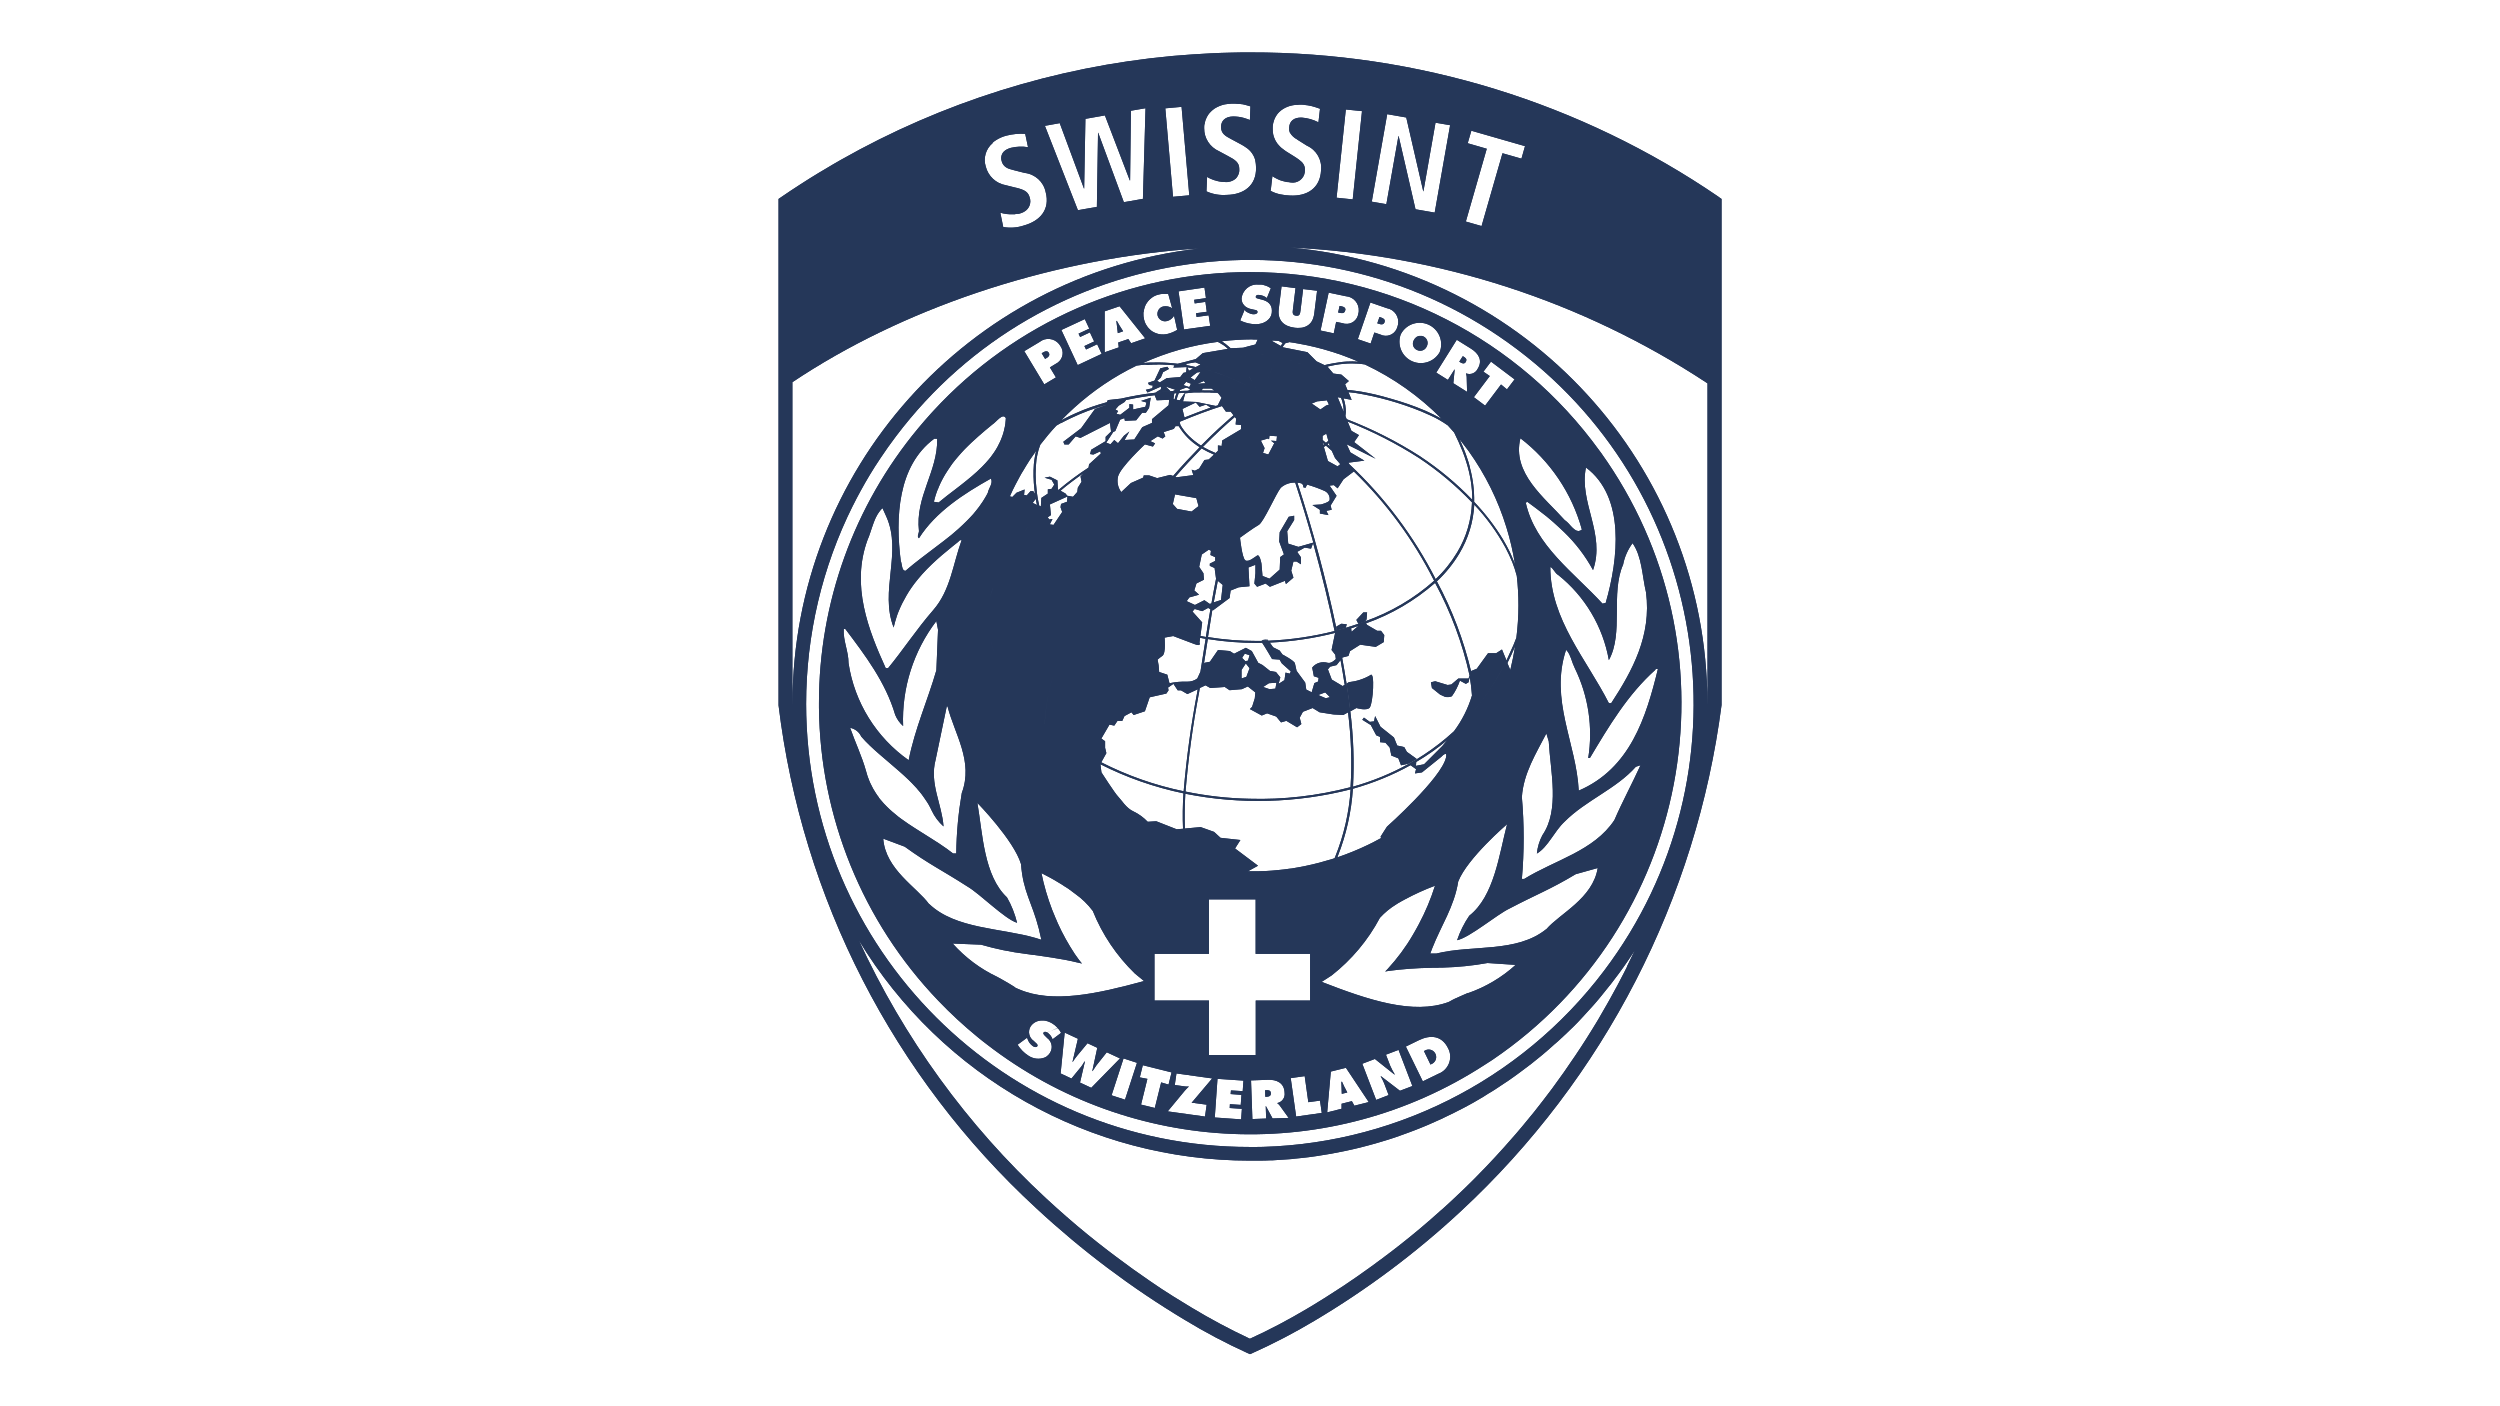 <?xml version="1.0"?>
<svg xmlns="http://www.w3.org/2000/svg" viewBox="30 0 240 135" width="240" height="135">
  <svg id="Ebene_1" data-name="Ebene 1" viewBox="0 0 300 135" width="300" data-manipulated-width="true" height="135" data-manipulated-height="true">
  <defs>
    <style>
      .cls-1 {
        fill: #253759;
      }
    </style>
  </defs>
  <g>
    <path id="Pfad_9347" data-name="Pfad 9347" class="cls-1" d="M194.98,18.89c-13.25-9.06-28.93-13.89-44.98-13.86-.58,0-1.16,0-1.74.02-.68.01-1.36.04-2.04.07-1.18.06-2.35.14-3.52.24-.07.01-.15.01-.22.02-11.18,1.04-22.01,4.44-31.78,9.98-.2.11-.4.22-.59.34l-.19.11c-.37.21-.73.43-1.09.65-.06.04-.13.08-.19.11-.61.37-1.22.75-1.82,1.14-.02.01-.04.03-.06.04-.58.37-1.16.76-1.73,1.15l-.29.2v48.61c2.25,18.53,11.02,35.65,24.75,48.29,4.36,4.05,9.13,7.64,14.23,10.7,1.94,1.18,3.94,2.24,6.01,3.18l.27.12.27-.12c2.03-.91,4-1.94,5.91-3.08,5.05-3,9.77-6.53,14.07-10.53,13.76-12.77,22.61-29.97,25.02-48.59v-30.01s0-18.57,0-18.57l-.29-.2ZM170.72,21.27l2.01-6.99-1.83-.53.35-1.2,5.15,1.48-.34,1.2-1.82-.52-2.01,6.99-1.5-.43h0ZM163.17,10.96l1.83.32,1.63,7.08h.02s1.16-6.58,1.16-6.58l1.4.24-1.48,8.39h0l-1.84-.32h0s-1.62-7.03-1.62-7.03h-.02s-1.16,6.54-1.16,6.54l-1.4-.24,1.48-8.39ZM159.19,10.51l1.56.16-.89,8.47-1.55-.16.89-8.47ZM151.99,18.29l.16-1.38c.15.11.31.2.47.27.15.08.3.14.45.18.1.03.21.06.31.08.06.01.13.03.19.04h.1c.08.02.17.03.25.04.65.1,1.25-.35,1.34-.99,0-.06.01-.12.01-.17v-.08c0-.06,0-.13-.01-.19-.01-.06-.03-.12-.05-.17-.02-.06-.05-.11-.08-.16-.03-.04-.06-.09-.09-.13-.01-.02-.02-.03-.04-.04-.02-.03-.05-.06-.08-.08-.01-.01-.03-.03-.05-.04-.06-.05-.12-.1-.18-.15-.13-.1-.29-.2-.46-.31l-.77-.48s-.1-.06-.14-.1c-.21-.14-.41-.31-.57-.5-.03-.03-.05-.05-.07-.08-.04-.05-.08-.09-.11-.15-.03-.05-.06-.09-.09-.14-.02-.03-.03-.06-.05-.09-.03-.05-.05-.11-.07-.16-.03-.06-.05-.11-.07-.17-.02-.07-.04-.14-.06-.22-.02-.09-.03-.17-.04-.26,0-.09-.01-.18-.01-.27,0-.06,0-.11,0-.17,0-.1.01-.19.03-.29,0-.08.03-.15.05-.22.02-.08.05-.15.07-.23.02-.06.04-.11.07-.16.02-.04.04-.08.07-.13.04-.07.08-.13.12-.19l.14-.17s.06-.07.1-.1c.11-.1.23-.2.35-.27.26-.16.55-.28.86-.34.06-.01.12-.02.17-.03s.12-.02.18-.02h.18c.07-.02.14-.02.21-.02.06,0,.12,0,.19,0,.08,0,.17,0,.24.02l.23.03c.07,0,.14.02.2.03.19.03.39.08.57.14.03,0,.07.02.1.03.18.06.32.11.41.14l-.15,1.3c-.49-.25-1.03-.41-1.58-.45-.78-.04-1.2.35-1.23.94,0,.06,0,.13,0,.19,0,.03,0,.05,0,.08.01.06.03.12.05.18,0,.03.02.05.04.08.16.26.38.47.65.61l.08.06.89.56c.92.41,1.46,1.37,1.35,2.37-.09,1.73-1.36,2.5-2.99,2.41-.3-.01-.6-.05-.9-.11-.08-.01-.15-.03-.22-.05-.08-.02-.15-.04-.23-.07-.07-.02-.14-.05-.21-.08-.12-.05-.24-.11-.35-.18h0ZM145.64,11.94c0-.06.02-.13.03-.19.03-.15.08-.29.15-.43.02-.05.04-.1.07-.14.03-.06.07-.12.11-.18.03-.05.06-.09.1-.13.04-.05.09-.1.14-.15.11-.11.23-.21.36-.3.27-.17.58-.3.89-.38.05-.01.11-.02.16-.03.01,0,.02,0,.02,0l.19-.03c.13-.01.26-.02.39-.03.23,0,.46,0,.69.03.03,0,.06,0,.09,0,.05,0,.1.01.16.02.08,0,.15.02.23.04.09.02.17.04.24.06.11.03.2.06.28.08.04.01.07.02.1.03l-.05,1.31c-.09-.03-.19-.08-.3-.11s-.22-.08-.35-.11c-.31-.08-.63-.12-.96-.12-.78.01-1.17.44-1.16,1.02,0,.63.44.87.93,1.13l.93.5c.06.03.12.07.18.1.12.06.22.14.33.21.24.15.45.35.61.58.03.04.06.08.08.13.06.09.11.2.15.3.02.07.05.14.07.21,0,0,0,.02,0,.03.02.07.03.15.04.22,0,.05.02.1.02.15,0,.05.01.11.01.16,0,.06.01.12.01.18.03,1.73-1.19,2.58-2.81,2.61-.67.05-1.34-.06-1.95-.34l.06-1.39s.08.05.13.08.1.05.16.08.12.06.19.08c.11.04.23.08.35.12-.12-.03-.24-.07-.35-.12.12.05.24.09.37.12.02,0,.03.01.05.02s.06.01.08.02c.27.07.56.1.84.1.08,0,.17,0,.25-.02.24-.04.47-.14.65-.29.06-.05.1-.1.15-.17.12-.17.2-.37.22-.58,0-.05,0-.1,0-.15v-.05c0-.61-.37-.87-1.14-1.27l-.8-.43c-.88-.39-1.44-1.25-1.43-2.21,0-.13,0-.25.02-.38M146.92,17.4l.1.02s-.07-.01-.1-.02M147.32,17.47h.05-.05M143.43,10.26l.74,8.49-1.56.14-.74-8.49,1.55-.14ZM131.74,11.84l2.32,6.26h.02l.12-6.69,1.87-.33,2.39,6.24h0s.03,0,.03,0h0s.08-6.69.08-6.69l1.4-.24-.25,8.7-1.83.32-2.46-6.66h-.02s-.11,7.11-.11,7.11h0l-1.82.32-3.17-8.1,1.44-.26ZM125.28,13.71c.1-.09.21-.18.33-.25.31-.2.65-.35,1.01-.44.59-.15,1.19-.21,1.8-.17l.27,1.28c-.54-.09-1.1-.07-1.64.06-.14.04-.28.09-.41.16-.11.06-.2.13-.29.22-.22.24-.29.58-.19.89.04.17.12.32.24.45.06.07.13.12.21.17.11.07.22.12.34.15.12.04.25.08.39.11l1.02.26c1,.11,1.82.85,2.02,1.83.45,1.68-.53,2.79-2.1,3.22-.63.21-1.31.26-1.97.14l-.28-1.37c.4.12.82.17,1.23.15h.16s.05-.02.07-.02l.14-.02h.03s.03,0,.05,0c.01,0,.03,0,.04,0,.06,0,.11-.02.17-.04.03,0,.07-.02.1-.03.13-.04.25-.1.37-.18.44-.28.63-.83.46-1.32-.13-.48-.42-.68-.98-.85-.13-.04-.27-.08-.43-.11l-.88-.22c-.94-.16-1.7-.87-1.93-1.8-.25-.81.01-1.69.66-2.24M127.53,20.53h.05-.05M106.07,67.57v-30.88c10.48-7.02,24.23-11.66,37.8-12.75.42-.03.83-.06,1.24-.08-22.21,2.52-39.01,21.29-39.03,43.65v.15s0-.06-.01-.09M186.2,92.79s-.04.08-.06.13c-.09.19-.19.39-.29.57-.19.38-.38.74-.58,1.11-.26.49-.53.98-.8,1.46-.34.61-.69,1.22-1.04,1.81-.37.62-.75,1.23-1.13,1.83-.35.55-.7,1.09-1.06,1.62-.74,1.11-1.49,2.17-2.25,3.2-.57.76-1.14,1.5-1.71,2.22h0c-.39.48-.77.95-1.15,1.4-.2.24-.41.49-.62.73-.37.43-.74.85-1.11,1.26-.57.64-1.15,1.26-1.72,1.86-.38.4-.76.78-1.13,1.16-.09.09-.18.19-.28.28-.28.28-.56.55-.84.82-.37.36-.74.7-1.1,1.04-.28.26-.55.51-.83.76-.06.05-.12.1-.18.15-.33.3-.66.59-.98.87-.33.29-.66.57-.98.84-.65.55-1.3,1.07-1.93,1.57-.31.25-.63.5-.94.73,0,0-.02.01-.03.02-.3.23-.6.46-.9.68l-.06.04c-.29.21-.57.42-.84.62-.94.68-1.85,1.32-2.7,1.88-.49.32-.96.63-1.41.91-.15.1-.3.19-.44.28-.22.14-.43.27-.63.39-.11.07-.23.14-.34.21l-.65.39c-1.78,1.06-3.61,2.03-5.5,2.89-1.92-.9-3.79-1.9-5.6-2.99-.54-.32-1.11-.67-1.73-1.06-.24-.15-.5-.32-.75-.48l-.39-.25c-.26-.17-.53-.35-.8-.54-.14-.09-.27-.18-.41-.28-1-.68-2.05-1.43-3.16-2.27-.28-.21-.57-.43-.86-.65-.62-.48-1.27-.99-1.92-1.52-1.3-1.06-2.63-2.22-3.98-3.47-7.55-6.99-13.64-15.39-17.94-24.74,7.96,13.13,22.2,21.15,37.55,21.15.27,0,.55,0,.82,0,.22,0,.44,0,.66-.01.17,0,.33-.01.5-.02.07,0,.13,0,.19,0,.51-.03,1.02-.06,1.53-.1.21-.01.41-.03.61-.06.23-.02.47-.05.71-.07.21-.02.41-.05.61-.07.26-.03.53-.07.79-.11.93-.14,1.85-.3,2.77-.5.23-.05.46-.1.68-.15s.45-.11.68-.16c.28-.07.56-.14.84-.22.45-.12.89-.24,1.33-.38.17-.05.33-.1.5-.15.22-.07.44-.14.65-.21s.44-.15.65-.23c.23-.08.46-.16.69-.25s.46-.17.69-.26c.18-.07.37-.14.55-.22.21-.09.42-.17.63-.26.84-.36,1.67-.74,2.48-1.15.33-.16.66-.33.98-.5.28-.15.55-.3.83-.45.05-.03.09-.05.14-.08.3-.17.6-.34.89-.52.06-.03.11-.07.17-.11s.15-.09.22-.14l.11-.07s.01,0,.02-.01c.26-.15.52-.31.77-.48.76-.49,1.51-1,2.23-1.54.73-.53,1.44-1.08,2.13-1.66.33-.28.66-.56.98-.85.04-.03.07-.06.11-.1l.02-.02s.09-.08.14-.12c.01,0,.02-.02.04-.03.17-.14.33-.3.5-.45.01-.02.03-.03.05-.05.01-.01.03-.03.05-.04.07-.07.15-.14.22-.21.03-.03.06-.06.09-.08.27-.25.54-.52.81-.78s.53-.54.78-.81c.12-.12.23-.24.34-.37h0c.24-.26.48-.53.72-.79.22-.25.45-.51.66-.77.03-.04.06-.07.09-.11l.08-.1s.07-.07.09-.11c.21-.25.41-.51.61-.76.04-.05.08-.11.13-.16.03-.04.07-.07.09-.11.26-.34.52-.68.78-1.03s.53-.73.78-1.1.5-.73.74-1.11c-.25.53-.51,1.06-.77,1.58M149.99,110.11c-23.51.02-42.58-19.01-42.6-42.52,0-6.62,1.53-13.14,4.49-19.06,0-.01.01-.02.02-.03.22-.45.46-.9.7-1.34.29-.53.59-1.06.9-1.57s.65-1.06,1-1.57c.48-.73.99-1.44,1.51-2.13,14.16-18.77,40.87-22.51,59.64-8.35,18.77,14.16,22.51,40.87,8.35,59.64-8.05,10.67-20.64,16.94-34,16.94M193.92,67.54s0,.06-.01.08c0-.03,0-.07,0-.1-.03-22.77-17.43-41.75-40.11-43.76,14.31.65,28.17,5.16,40.12,13.04v30.73Z"/>
    <path id="Pfad_9348" data-name="Pfad 9348" class="cls-1" d="M137.46,31.23c-.09-.14-.17-.28-.24-.42h-.05s.14,1.17.14,1.17l.51-.18-.36-.57Z"/>
    <path id="Pfad_9349" data-name="Pfad 9349" class="cls-1" d="M159.15,29.79c.03-.09,0-.2-.07-.26-.01-.01-.03-.03-.04-.03-.02-.01-.03-.02-.05-.03-.04-.02-.07-.03-.11-.04-.05-.01-.1-.03-.15-.04l-.13-.02-.14.63.13.03c.23.05.49.07.55-.23"/>
    <path id="Pfad_9350" data-name="Pfad 9350" class="cls-1" d="M166.03,33.6c.33.17.74.04.91-.29.01-.02.02-.04.03-.06.18-.34.05-.75-.28-.93-.01,0-.03-.01-.04-.02-.05-.02-.1-.04-.15-.05-.02,0-.05,0-.07,0-.03,0-.07,0-.1,0h-.05s-.02,0-.03,0c-.03,0-.07.01-.1.02-.06.02-.12.05-.17.08-.11.08-.2.19-.26.32-.18.33-.06.74.27.91.02,0,.04.02.05.03"/>
    <path id="Pfad_9351" data-name="Pfad 9351" class="cls-1" d="M130.43,34.4c.21-.12.4-.29.25-.54-.01-.02-.03-.05-.05-.06-.03-.03-.07-.06-.11-.07-.03,0-.06,0-.09,0h.02-.03s-.03,0-.04,0c-.03,0-.07.02-.1.03-.06.03-.12.06-.17.09l-.11.06.33.55.11-.08Z"/>
    <path id="Pfad_9352" data-name="Pfad 9352" class="cls-1" d="M150,26.12c-11.55,0-22.58,4.83-30.4,13.33-.08.08-.16.17-.23.25-.21.23-.41.46-.61.69s-.42.48-.62.73c-6.16,7.41-9.53,16.75-9.52,26.39,0,.14,0,.29,0,.43.1,10.48,4.19,20.54,11.44,28.11,1.18,1.24,2.44,2.4,3.77,3.49.08.07.17.14.26.21.04.03.07.06.11.09s.1.08.15.12.08.06.12.09c.09.07.18.14.27.21,13.89,10.74,33.05,11.53,47.78,1.97.07-.05.15-.1.23-.15.02,0,.03-.02.05-.03.07-.05.16-.1.23-.15.02,0,.04-.02.05-.03l.23-.15c18.88-12.83,23.79-38.54,10.97-57.42-.03-.05-.06-.09-.1-.14-.16-.22-.31-.45-.47-.68l-.15-.2c-7.78-10.77-20.25-17.15-33.54-17.16M175.93,42.05c2.88,2.2,4.97,5.29,5.93,8.79-.05.04-.1.08-.17.1-.08.04-.17.05-.25.02-.03,0-.06,0-.09-.02l-.08-.04c-.06-.03-.12-.07-.17-.12-.06-.04-.11-.1-.17-.15s-.11-.11-.16-.17-.11-.12-.16-.18c-.03-.03-.05-.06-.08-.08-.02-.03-.05-.06-.08-.08-.07-.07-.16-.13-.24-.19h0c-1.9-2.14-5.09-4.5-4.25-7.86M178.87,49.91c.05.04.11.1.16.14-.16-.14-.31-.27-.47-.4.1.08.2.17.31.26M178.53,49.63l-.03-.03.02.02h.01M120.05,46.94c.02-.07.05-.14.08-.21.06-.14.12-.27.18-.4s.13-.27.2-.39c.14-.26.29-.51.45-.75h0c.11-.17.22-.33.33-.49.06-.08.11-.16.17-.24.09-.11.18-.23.27-.34s.19-.23.29-.34.19-.22.29-.33c.2-.22.4-.43.62-.64.1-.11.21-.21.32-.31.22-.2.44-.4.66-.6s.45-.39.67-.58.46-.38.69-.57c.38-.23.99-1.15,1.29-.61,0,.13-.02.25-.03.37,0,.1-.02.21-.04.31-.01.1-.03.2-.06.3-.02.08-.03.15-.05.23s-.04.15-.06.22-.04.15-.07.22-.05.15-.08.22c-.04.12-.09.24-.14.35-.08.18-.17.36-.27.54-.05.1-.11.2-.17.29s-.11.17-.17.26-.12.17-.18.25c-.04.06-.09.12-.13.18-.06.07-.12.15-.18.22-.21.25-.43.49-.66.72-.16.15-.31.31-.48.46s-.33.3-.5.44-.34.29-.52.43c-.35.29-.71.56-1.07.84l-.81.62c-.27.21-.53.42-.78.63l-.46-.07h0c.04-.18.09-.35.14-.52.02-.08.05-.16.08-.25.03-.08.06-.17.09-.25.03-.07.05-.14.08-.21M171.25,42.58s-.05-.07-.08-.11c.03.04.05.07.08.11h0ZM167.48,66.06l.77.62.46.21c.22.06.46.04.67-.05.33-.46.59-.97.77-1.5l.57.31.26-.15s.05-.26.12-.51h0c.1.59.17,1.19.21,1.78-.37,1.23-.95,2.39-1.72,3.42.62-.57,1.21-1.17,1.76-1.8,0-.28,0-.55,0-.82,0,.27,0,.54,0,.82-1.55,1.77-3.35,3.29-5.36,4.51-.25.15-.51.29-.77.44-1.69.93-3.48,1.66-5.33,2.18.13-2.41.04-4.83-.26-7.23-.1-.87-.22-1.76-.36-2.66-.13-.81-.26-1.63-.42-2.47l.03-.04.57-.15.15-.46.98-.62,1.49.21.77-.46.05-.67-.31-.41h-.36l-.98-.57-.1-.15c2.44-.86,4.68-2.18,6.63-3.88,1.51,2.8,2.63,5.79,3.31,8.9l-.1.28h-.98l-.67.57-.36.05-1.19-.36-.41.1.1.58ZM165.97,73.14h0c1.05-.62,2.05-1.32,2.98-2.1-.3.36-.49.58-.49.58l-1.75,1.75-.78.15.03-.39ZM124.93,61.67c.11.42.25.83.41,1.25-.16-.41-.29-.83-.41-1.25h0M131.86,40.62l.48-.25c.16-.08.32-.16.49-.24,1.07-.51,2.19-.93,3.33-1.25v.02s-1.04.36-1.04.36l-1.34,1.86-1.7,1.29.1.26h.41l.67-.78.46.15,2.84-1.44.1.83-.52.51v.41l-1.39.83-.1.41.31.05.67-.31.05.21-1.13,1.03-.05.32c-1,.65-1.97,1.37-2.88,2.14l-.06-.03-.05-.88-.72-.36-.51.1.67.2.26.46-.26.41-.36.05v.41l-.62.41-.05.82-.15-.07c-.13-.54-.22-1.09-.27-1.64-.11-.93-.11-1.86,0-2.79.05-.3.11-.6.19-.9.05-.18.12-.35.18-.53.48-.63.99-1.24,1.54-1.83.15-.09.3-.17.45-.26M150.21,32.59c.18,0,.35,0,.53.01l-.02.04-.13.28-.07.15-.7.18-.48.13-1.18.05h-.02s-.1-.09-.1-.09c-.12-.11-.25-.22-.37-.31-.03-.03-.06-.05-.09-.07h-.02c-.09-.08-.18-.14-.27-.2.48-.06.97-.1,1.46-.13s.99-.05,1.49-.05M153.75,32.84c.29.04.58.08.87.14.58.1,1.15.22,1.71.36.23.06.46.12.69.18.15.04.29.08.44.13.35.1.7.21,1.04.33.04,0,.08.02.12.04,0,0,0,0,.01,0,.13.04.25.09.38.14.47.17.94.36,1.4.56-.38-.03-.75-.03-1.13-.01-.24.01-.49.04-.73.08-.17.02-.35.05-.52.08s-.34.06-.52.1c-.11.02-.22.05-.34.08-.33.08-.65.17-.97.28-.09-.05-.19-.1-.29-.15.1.05.2.1.29.15.31-.1.64-.19.97-.27l-.78-.37-.88-.88-2.31-.46-.07-.04c.04-.06.08-.12.12-.17s.1-.13.15-.19l.34-.09ZM162.72,35.34c-.11-.06-.22-.12-.33-.18-.19-.1-.38-.2-.58-.3-.04-.02-.08-.04-.12-.06-.13-.06-.26-.13-.39-.19-.2-.1-.4-.19-.6-.28-.07-.03-.14-.06-.21-.09-.14-.06-.28-.12-.41-.17l-.24-.1c-.08-.03-.16-.07-.24-.09,0,0-.02,0-.03-.01,1.08.42,2.13.91,3.14,1.47M171.1,42.64h.04s-.04,0-.04,0h0ZM159.71,60.32c.23-.07.46-.15.69-.23l-.65.56h0l-.04-.32ZM152.49,64.51l-.57-.1-.72-.57-.41-.21-.62-1.13-.57-.31-1.13.57-.41-.26-1.13-.1-.78,1.13-.52.1-.06.13c.13-.8.26-1.6.38-2.41,1.55.25,3.11.37,4.68.37.18,0,.36,0,.54-.01.28.4.95,1.56.95,1.56l.72.05.21.36.87.78-.1.21-.41-.1-.1.72-.56.36.16-.62-.42-.52ZM152.54,65.54l-.1.57-.57.05-.61-.21.56-.36.72-.05ZM149.81,63.42l-.26.05-.31-.31.26-.41.46.15-.15.52ZM149.96,64.15l-.31.83-.46.15v-.82l.41-.62.36.46ZM137.07,41.37l.46-1.08.41-.15.05.26,1.08-.05.57-.72h.36l.31-.47.16-.98-.93.31.52.15-.1.41-1.18.26v-.47l-.36-.05v.36l-.88.67-.36-.1.16-.26-.26-.15.31-.36.57-.36.14-.19c.93-.2,1.85-.35,2.75-.46l.2.49,1.19-.05-.05.52-1.6,1.34v.36l-.93.41-.77,1.18-.93.05.46-.82-.52.41-.57.72-.36-.31-.36.41-.41-.15.67-1.03.21-.1ZM143.87,34.93l.88-.15.51.21-.45.24.42.1c-.14-.03-.28-.06-.42-.09-.07-.01-.15-.03-.22-.05-.22-.05-.45-.09-.68-.14l-.04-.12ZM130.78,48.43l1.7-.77-.05.51h0s-.57.21-.57.21l-.05.31.16.46-.83,1.24h0l-.36-.05h0s.26-.52.26-.52l-.31.05-.15-.21.31-.21-.1-1.02ZM142.33,45.59l-1.24.31-.77-.26h-.52l-.05.21-1.18.52-.93.87c-.32-.43-.43-.97-.31-1.49.21-.88,2.58-3.09,2.58-3.09l.77.21.21-.31-.46-.21.72-.46.46.21.26-.21h0l-.16-.41.98-.31.16-.26h.31c.5.83,1.19,1.52,2.01,2.02-.82.84-1.68,1.76-2.55,2.76l-.29-.1ZM143.51,39.26l1.29-.62.36.41.62-.21.44.29c-.79.28-1.63.6-2.51.95l-.2-.83ZM157.9,36.86s.06.08.1.13c-.04-.04-.06-.08-.1-.13M153.64,37.6h-.01l.42-.04-.41.04M154.06,37.56c.39-.04.8-.07,1.22-.1-.42.03-.82.06-1.21.1h-.01ZM153.23,37.65c-.07,0-.14.01-.2.02-.13.01-.24.03-.36.04h0c-.12.01-.22.03-.33.04-.43.05-.77.1-.97.13h0c.39-.06,1.19-.17,2.21-.27-.12.01-.23.03-.34.04M147.38,56.16l-.16,1.44-.7.23c.12-.67.25-1.36.39-2.07h0l.47.39ZM144.7,58.07l-.78-.36.26-.36.93-.26-.46-.41.21-.67.72-.36-.05-.62-.41-.61.25-1.19.67-.46.21.1-.05.41.46.21v.36l-.52.26v.21l.46.21.14,1.03c-.16.81-.31,1.6-.44,2.36l-.16.06-.52-.36-.93.47ZM144.96,36.84l.61-.26.16.21-.77.05ZM145.47,37.3h.83l.28.19c-.37,0-.76-.01-1.16-.01h-.07l.12-.17ZM150.08,37.22l-.11-.06c-.16-.08-.34-.18-.54-.27-.24-.12-.51-.25-.8-.38-.12-.06-.24-.11-.37-.16-.18-.08-.37-.16-.56-.23l-.41-.15c-.54-.2-1.13-.4-1.75-.57,1.58.43,3.1,1.04,4.54,1.82M151.12,38.06h.03s-.03,0-.03,0h0M151.14,37.99h0v.03-.03ZM150.84,38.15l.05-.02.03-.09h0s-.02.06-.03.09c-.02,0-.04.01-.05.02h0ZM150.24,38.49c-.17.11-.34.23-.54.37.19-.14.37-.26.54-.37M148.67,40.18l-.05.57.52.05v.41l-1.81,1.08-.05.52-.36-.05v.52l-.22.21c-.42-.17-.83-.37-1.22-.59,1.13-1.15,2.17-2.11,3.06-2.87l.13.16ZM151.71,42.09l.12.08.04-.34.72.05-.05.46-.53-.04.32.25-.57,1.08-.51-.15.15-.46-.36-.72.67-.2ZM150.67,37.46l.03.06c-.08-.15-.17-.33-.29-.53l.1.17c.06.11.11.21.16.3M150.46,36.66l.05.1-.05-.1M150.74,37.59h0c-.09-.06-.2-.12-.32-.19-.04-.02-.08-.04-.12-.07.18.1.32.18.44.25h0ZM143.26,40.49c1.46-.62,2.85-1.13,4.05-1.51h0l.38.54h.46l.27.35c.18-.15.35-.29.51-.42-.16.13-.33.27-.51.42-.11.09-.23.19-.35.3-.33.29-.68.6-1.05.94-.12.11-.25.23-.37.35l-.33.31c-.33.32-.67.66-1.02,1.01-.08-.05-.16-.1-.24-.16s-.16-.11-.23-.17c-.15-.11-.29-.22-.43-.35-.09-.08-.18-.16-.26-.24-.32-.31-.59-.67-.82-1.05l-.08-.34ZM145.34,43.04c.39.23.79.43,1.2.6l-.5.47-.41.05-.51.82-.41.21-.31-.1.16.52-1.6.21-.13-.04c.86-.99,1.71-1.9,2.52-2.73M142.79,47.46l2.06.36.21.77-.67.52-1.39-.26-.41-.46.21-.92ZM153.78,44.08c.11-.02.22-.05.32-.07-.1.03-.21.06-.32.08h0ZM151.22,37.75h0c.2-.13.63-.41,1.21-.74l-.36.21c-.4.24-.7.43-.86.53M153.66,34.55c.09.02.19.04.28.07.07.02.13.04.19.06-.16-.05-.31-.09-.47-.13M154.59,34.83c.07.02.14.04.21.07.1.04.2.08.3.12.02.01.05.02.07.03-.19-.08-.38-.15-.58-.21M154.63,35.92c-.16.07-.31.13-.46.2.15-.07.3-.14.46-.2M154.02,36.19l-.15.07.15-.07M152.65,34.35c.26.04.51.09.75.15-.25-.06-.5-.1-.75-.15M153.29,36.55l-.2.1.2-.1M153.05,36.67c-.11.06-.22.12-.33.17.11-.06.21-.11.33-.17M151.39,37.23c.34-.99.73-1.96,1.18-2.91h0c-.44.95-.83,1.91-1.18,2.9M151.02,37.7h0c.38-1.16.83-2.3,1.34-3.41h0c-.51,1.11-.96,2.25-1.34,3.41M150.09,34.19h.05s.07,0,.11,0h0s0,0,.01,0h0s0,0,.01,0h0c.25,0,.51,0,.77,0-.33-.01-.66,0-.98,0M148.9,34.31c.46.59.88,1.21,1.27,1.86-.17-.28-.35-.58-.56-.88-.11-.16-.22-.33-.35-.5-.07-.11-.15-.21-.23-.31-.01-.02-.03-.04-.04-.05-.03-.04-.06-.08-.09-.12h0ZM148.98,34.29l.12-.02c.12-.02.25-.03.38-.04.1-.01.2-.01.31-.02-.27.02-.54.04-.8.08M150.36,36.49c-.06-.1-.12-.21-.19-.32.07.11.13.22.19.32M149.92,36.15c.08.14.17.28.24.41l.12.22c-.11-.2-.24-.41-.38-.64h0M147.84,34.51c.1-.03.21-.05.32-.08.15-.03.31-.06.47-.09-.27.04-.54.1-.79.16M148.67,34.34h0M145.52,35.39c.21-.12.44-.23.68-.33-.23.1-.46.22-.68.33M146.47,34.94c.13-.05.26-.11.4-.16h.04c-.15.04-.3.1-.44.16M147.01,34.74h.01s.1-.03.15-.05l.28-.08c.1-.03.2-.05.3-.08-.26.06-.5.13-.74.22M144.94,35.75l.31-.03h0l-.56.77-.4-.24c.1-.09.2-.17.31-.25.07-.06.14-.11.21-.16.01,0,.02-.02.03-.02l.09-.06M144.33,36.85l-.16.31-.56-.19c.08-.11.17-.21.26-.31l.46.18ZM143.91,37.21l.36.15-.2.15c-.27,0-.55.02-.84.03.02-.04.05-.08.07-.12l.6-.22ZM146.16,37.69c.24,0,.47.01.7.02l.1.06.31.41-.36.72.26-.1v.02c-.08.03-.17.06-.26.09l-.12.04s-.06.01-.08.02l-1.85-.38-1.29-.05.21-.78.79-.08c.56-.01,1.1-.01,1.6,0M143.22,40.3l.05-.02h.02s-.04.01-.06.02M143.19,40.31h0s.04-.02.04-.02l-.04.02ZM144.48,58.71l.21-.25.72.21.57-.31.22.12c-.16.93-.31,1.82-.43,2.64,0,0,0,.02,0,.03-.18-.03-.35-.07-.53-.1l.17-1.3-.93-1.04ZM145.97,61.14c.12-.8.26-1.67.41-2.57h0l.06.03,1.6-1.19.1-.72.78-.31,1.03-.1-.1-1.8.67-.26v.82l-.1.98.26.31.82-.31.41.31,1.44-.57.1.31.72-.62-.21-.67.21-.87h.31l.41.26v-.67l-.36-.52.72-.41.61.1.2-.54h0c.83,2.99,1.55,5.93,2.06,8.45-2.09.53-4.23.84-6.38.93-.22.01-.44.01-.65.02-.16,0-.32,0-.48,0-1.56,0-3.11-.12-4.65-.37,0-.01,0-.02,0-.03M154.65,52.5l-.98-.31-.1-1.19.67-1.08v-.41l-.52.1-.87,1.49-.05.88.46,1.24-.36.26-.05,1.2-.98.87-.67-.26-.1-1.18s-.16-.93-.41-.78-.83.67-1.14.46-.51-2.17-.51-2.17c0,0,1.34-.98,1.8-1.23s1.65-2.99,2.11-3.56c.38-.34.88-.52,1.39-.5.61,1.86,1.2,3.82,1.74,5.76l-1.44.41ZM156.97,42.5c.05.05.11.09.16.14-.03.02-.07.05-.1.07l-.06-.21ZM156.97,42.25v-.41l.36-.21.19.69c-.07.07-.15.13-.23.19-.11-.09-.22-.18-.32-.27M157.28,38.95l-.52.36-.83-.57.52-.21.52-.05.41-.05.2.41-.3.1ZM155.62,37.44h.19s-.19,0-.19,0M155.98,37.42c.32-.02.65-.03.98-.04-.33,0-.65.02-.98.04M157.01,37.38c.31,0,.63,0,.94,0-.31,0-.62,0-.94,0M157.89,36.85c-.43-.46-.92-.85-1.45-1.17.54.32,1.03.71,1.45,1.17M153.04,36.9c1.01-.54,2.07-1,3.15-1.37-1.09.37-2.14.82-3.15,1.37M154.74,35.87c.39-.16.8-.32,1.22-.47h0c-.42.15-.83.3-1.22.46M155.22,35.05h.03s.1.05.15.08c.1.04.19.08.29.13.09.04.19.09.28.14h0c-.24-.12-.48-.24-.74-.35M152.45,34.1l-.21-.03c.07,0,.14.01.21.02h0ZM151.11,33.99c-.07,0-.14,0-.21,0,.07,0,.14,0,.21,0,.07,0,.15,0,.22.01-.07,0-.15,0-.22,0M144.55,35.37l-.42.23-.13-.34c.19.03.37.07.55.11M143.45,36.86l-.04.02h.01-.01l.04-.03h0M143.82,37.7l-.15.11-.41.62-.31-.05c.05-.22.12-.44.21-.64.22-.01.44-.02.66-.03M142.75,38.34l-.1-.02.08-.56c.07,0,.15-.01.22-.02-.08.19-.14.4-.19.6M133.73,45.74l.1.51-.36.57-.05.41-.41.46-.56-.1-.16-.21-.48-.27h0c.33-.29.69-.57,1.06-.85s.75-.56,1.15-.83l-.29.31ZM129.72,49.19h0s-.06.07-.08.11c.03-.04.06-.07.08-.11M130.26,70.33c-.01.68,0,1.38.05,2.1,0,.11.02.21.03.32-.01-.11-.02-.22-.03-.32-.05-.72-.06-1.41-.05-2.09M128.2,67.34c.38.46.79.92,1.24,1.36-.44-.44-.85-.9-1.24-1.36M128.88,68.4c-.38-.41-.75-.82-1.09-1.25.34.42.7.84,1.09,1.25M125.98,54.87c.84-1.6,1.81-3.13,2.91-4.57-1.1,1.44-2.08,2.96-2.91,4.57M131.02,52.23s.05.07.07.11c-.05-.09-.11-.18-.16-.27.03.06.06.11.09.16M130.6,51.43c-.08-.16-.16-.33-.23-.5.07.17.15.33.23.5M130.14,50.42c-.06-.14-.11-.28-.16-.42.05.14.1.28.16.42M131.65,53.21s.03.04.04.06c-.07-.09-.13-.19-.2-.28.05.07.1.15.15.22M133.88,55.77s.06.06.09.08c-.07-.06-.14-.13-.21-.19.04.04.07.07.11.11M133.21,55.1c-.08-.08-.16-.17-.24-.25.08.08.16.17.24.25M132.4,54.19c-.06-.08-.13-.15-.19-.23.06.08.13.16.19.23M136.09,71.83v-.67l-.36-.26h0l.78-1.34.46.1.31-.46h.46l.21-.46.67-.36.21.26,1.08-.36.46-1.34,1.6-.36.21-.31-.05-.26.52-.36.41.62h.31l.62.36.99-.46c-.02.08-.03.16-.04.24-.6,3.16-1.04,6.35-1.31,9.55-2.75-.57-5.41-1.5-7.91-2.78l.49-.88-.11-.47ZM144.95,65.13c-.28.21-.63.32-.98.31-.57-.02-1.14.03-1.7.15l-.21-.82-.78-.26-.05-.62-.1-.57c.15-.13.3-.25.46-.36.36-.25.21-1.75.21-1.75l.83-.15s1.39.52,2.06.78.46-.15.46-.15l.06-.46c.18.03.35.07.53.1-.16,1.07-.33,2.12-.5,3.16l-.3.65ZM153.1,62.81l-.26-.36-.62-.31-.32-.45c2.12-.1,4.22-.41,6.27-.93l-.34,1.64.36.46.05.41s-.42.46-.78.36c-.55-.16-1.14.02-1.49.46l.16.83.46.15-.05.36-.36.15-.26.88-.52-.26-.1-.67-.83-1.13s-.1-.46-.16-.72-1.23-.87-1.23-.87M157.22,66.47l.46.46-.41.1-.72-.31.67-.25ZM157.48,64.26l.21-.26.62-.15.38-.48c.15.81.28,1.6.4,2.37l-.08.05-.12.07-.05-.03-.99-.59-.37-.98ZM160.4,59.88c-.4.14-.81.27-1.21.39-.28.08-.56.17-.85.24-.02-.09-.04-.18-.06-.27-1-4.7-2.24-9.34-3.73-13.9.14,0,.28.02.41.08.12.08.18.22.16.36l.21.05.15-.31c.58.17,1.15.37,1.7.62.33.16.52.52.46.88-.05.21-.82.41-.82.41l-.83.05.72.46v.36l.82.15-.2-.41.51-.1-.1-.41.57-.93-.67-.98.41-.05.36.31.57-.87.99-.75c3.12,3.02,5.71,6.54,7.67,10.42.01.02.02.05.04.07-1.94,1.72-4.19,3.04-6.64,3.9-.21.08-.43.15-.64.22M158.15,43.95l.52.61-.26.21-.93-.51h0s-.39-1.35-.39-1.35c.06-.05.14-.08.2-.13.18.16.37.32.56.49l.31.69ZM157.44,42.65s.09-.07.14-.11l.08.31c-.07-.07-.15-.13-.22-.2M158.41,38.13l.33.06c.18.43.26.89.25,1.35l-.58-1.41ZM159.35,37.43l-.22-.54.36-.31-.72-.62-.77-.1-.57-.67c.5-.12,1.01-.21,1.53-.26.27-.02.53-.04.79-.04.43,0,.86.03,1.28.1,2.74,1.29,5.24,3.06,7.37,5.22-.49-.28-1-.53-1.52-.76-.3-.13-.6-.25-.91-.37-.26-.1-.54-.2-.8-.29s-.55-.19-.82-.27-.54-.17-.81-.24-.53-.15-.78-.22-.51-.13-.75-.19-.47-.11-.7-.15-.43-.09-.63-.12-.39-.06-.55-.08c-.13-.01-.25-.03-.38-.05s-.26-.02-.39-.03M163.96,36.07c-.11-.07-.23-.14-.35-.21.2.12.39.24.58.36-.08-.05-.16-.1-.24-.15M164.75,36.58c.14.1.28.2.42.3-.07-.05-.13-.1-.2-.14s-.15-.1-.23-.15M166.42,37.81s.05.04.08.07h-.02s-.06-.07-.06-.07M167.95,39.14c.46.43.91.88,1.34,1.34-.13-.14-.25-.27-.39-.4-.1-.11-.21-.23-.33-.34-.2-.2-.41-.4-.62-.6M167.1,38.38l.13.11s-.08-.07-.13-.11M163.27,35.66l-.07-.04.07.04M152.73,32.72h0l.41.21c-.04.05-.08.12-.12.18-.02.03-.04.06-.07.1l-.23-.13-.62-.35.08-.04c.11,0,.21.01.31.02.07,0,.15,0,.22.02M147.36,33.07c.14.09.26.19.39.3.04.04.09.08.13.12l-2.41.41-.67.57-.98.26-.76.19c-.42-.05-.85-.09-1.29-.11-.31-.01-.6-.02-.92-.01h-.39c-.25.01-.5.03-.75.06,2.28-1.03,4.7-1.72,7.19-2.04.12.05.23.11.33.18.04.02.08.05.12.08M139.91,35.04c.14-.01.29-.03.43-.04.32-.01.65-.02.96-.01.17,0,.33,0,.49.01.06,0,.12,0,.18,0,.04,0,.07,0,.11,0,.09,0,.19.01.28.02.01,0,.02,0,.03,0M142.39,35.04c.12,0,.24.02.36.03l-.11.22,1.24-.05s.03,0,.04,0l-.05.5-.26.05-.31.41-1.29.1-.67.41-.26-.15.36-.31.21-.52.57-.31-.16-.21-.67.15-.56,1.18-.62.21.1.21.36.05-.05.26-.62.15.16.26,1.29-.57v.26l-.53.32c.49-.06.97-.1,1.44-.14l-.45-.44.93.31-.24.12c.1,0,.21-.01.3-.02l.14-.04s-.01.02-.02.04c-.04,0-.08,0-.12,0-.1,0-.2.01-.3.02-.08,0-.17,0-.24.02-.47.03-.95.08-1.44.14-1.12.13-2.22.32-3.32.57l-1.25.14-.09.2c.11-.03.23-.06.34-.09-.11.03-.22.06-.34.09-.5.14-1.01.3-1.51.47s-.99.37-1.48.59c-.32.14-.64.29-.95.45-.15.07-.3.15-.45.24.41-.42.83-.84,1.27-1.23,1.79-1.62,3.8-2.98,5.97-4.03.27-.04.53-.07.79-.09M129.54,48.47l-.4-.19.29-.39c.03.2.08.39.12.58M125.95,54.94c-.16.32-.3.65-.43.96-.05.13-.1.25-.14.38.05-.13.09-.25.14-.38.13-.32.27-.64.43-.97M130.28,69.51h0c.22-3.84,1.5-7.41,4.19-12.31.11-.21.23-.41.34-.61h0c-.11.21-.23.41-.34.61-2.69,4.9-3.97,8.48-4.18,12.31M143.61,76.16c-.07,1.13-.09,2.27-.04,3.4l-.61.05-1.96-.77-.82.05c-.38-.4-.84-.74-1.34-.98-.72-.31-1.19-1.13-1.5-1.44s-1.6-2.32-1.6-2.32l-.1-.78c2.52,1.28,5.2,2.21,7.97,2.79M136.75,79.8c.18.11.36.22.55.33-.18-.1-.37-.22-.55-.32l-.28-.18c.09.06.19.12.28.18M148.56,81.46l.52-.82-1.91-.21-.62-.57-1.29-.46-1.51.14c-.04-1.11-.02-2.22.04-3.34,5.25,1.05,10.67.9,15.87-.42-.15,2.22-.65,4.41-1.48,6.47-.02.05-.04.1-.06.14-.19.07-.39.13-.59.18-.28.08-.55.16-.84.24-.22.06-.45.12-.68.17-.25.06-.51.12-.77.17-.12.03-.24.05-.36.07-.21.04-.41.07-.62.11-.16.03-.33.06-.5.07-.33.05-.67.09-1,.12-.22.02-.43.04-.65.06-.21.02-.42.03-.62.04s-.43.02-.64.02-.43,0-.64,0h-.4c-.53-.01-1.05-.03-1.57-.07.52.04,1.04.07,1.57.07l.38-.21.58-.32-2.21-1.66ZM149.96,76.68c-2.07-.04-4.12-.27-6.15-.69.27-3.21.7-6.4,1.31-9.56.02-.12.04-.25.06-.38l.55-.26.46.26,1.39-.1.46.31,1.18-.1.57-.26.72.57-.05.57-.26.82-.21.21,1.14.62.51-.21.88.31.46.56.51-.15,1.03.62.41-.31-.16-.61.31-.57.93-.36.67.41,1.34.21.93.05.46-.25c.3,2.38.39,4.79.24,7.18-3.17.83-6.44,1.21-9.72,1.11M167.83,55.61c-2.1-4.13-4.91-7.87-8.29-11.04l-.1-.15,1.54-.2-1.34-.79-.36-.78,2.78,1.39-2.06-1.6.46-.67-.72-.41-.37-.89c2.4.94,4.69,2.11,6.86,3.5,1.85,1.23,3.55,2.66,5.08,4.26-.06,1.69-.54,3.33-1.41,4.78-.57.95-1.27,1.83-2.08,2.59,0,0,0,0,0-.01M166.35,43.82c-2.23-1.43-4.6-2.63-7.07-3.58-.06-.02-.11-.05-.16-.07h0c.06.02.11.04.16.07l-.12-.3c.02-.12.03-.25.04-.38,0-.45-.07-.9-.22-1.32-.08-.22-.18-.43-.29-.64h0c.11.2.21.42.29.64l.78.15-.31-.74c.22.02.44.04.65.07,2.18.35,4.31.95,6.35,1.78.31.13.61.26.91.4.57.26,1.12.58,1.63.94.21.22.41.46.61.68.3.61.57,1.2.8,1.79.14.35.26.7.37,1.06.37,1.17.57,2.39.57,3.61-1.5-1.56-3.17-2.95-4.98-4.15M171.12,44.89c-.08-.33-.18-.67-.3-1-.2-.59-.44-1.16-.7-1.73.3.38.59.77.88,1.16,1.59,2.23,2.82,4.7,3.62,7.32.36,1.16.63,2.34.82,3.53-.15-.39-.31-.76-.48-1.14-.21-.42-.43-.84-.67-1.24-.79-1.3-1.72-2.51-2.77-3.61.02-1.11-.12-2.22-.41-3.29M165.8,37.08l.05.03c.11.08.21.16.32.24-.12-.09-.24-.19-.37-.28M164.31,36.1h.01s.06.05.06.05l-.08-.05M161.66,34.7h.02c.08.04.15.08.23.12-.08-.04-.17-.08-.25-.12M158.86,33.62c.12.04.24.09.36.13-.13-.05-.27-.1-.4-.15h.04M127.48,46.53c.13-.25.26-.5.4-.75.12-.22.24-.44.38-.65.08-.14.16-.28.25-.42.23-.39.48-.76.75-1.13.07-.11.15-.21.22-.32h0c-.02.08-.05.15-.06.23s-.04.15-.05.23c-.05.27-.09.55-.12.83-.06.8-.04,1.6.05,2.4.01.15.04.31.06.46l-.17-.26h-.26l-.36.41-.26-.05.05-.52-.44.18-.33.13-.16.16-.25.25-.17-.05h-.07c.17-.4.36-.78.55-1.15M125.31,56.47c-.05.15-.1.31-.15.46-.1.33-.18.66-.25,1,.07-.34.15-.67.24-1,.05-.15.1-.31.15-.46M124.75,59.66h-.02.02ZM125.61,63.06c.06.16.13.31.2.47-.07-.15-.14-.31-.2-.47-.35-.87-.6-1.78-.75-2.71.15.93.41,1.84.75,2.71M130.51,74.34c-.01-.08-.02-.16-.03-.24.01.08.02.16.03.24h0M162.59,80.45c-.23.13-.47.25-.71.38-.1.05-.2.1-.3.15-.07.04-.15.07-.22.11-.97.47-1.96.87-2.98,1.22.02-.05.04-.1.06-.15.81-2.06,1.29-4.23,1.44-6.44,1.92-.54,3.78-1.29,5.53-2.26h0l.53.38-.1.41.67-.1,1.85-1.49s.62-.67.46.05c-.43,1.99-5.67,6.65-5.67,6.65l-.31.48-.31.49s.02.03.04.08c0,.01.01.02.01.04,3.25-1.81,6.06-4.3,8.26-7.3.04-.22.07-.44.1-.65.04-.24.07-.48.1-.71.15-1.02.25-2.05.29-3.08-.04,1.03-.14,2.06-.29,3.08-.03.24-.06.47-.1.71-.03.21-.07.43-.1.65-2.19,3-5.01,5.49-8.26,7.3M171.11,72.78c1.8-2.56,3.12-5.42,3.88-8.46l-.15-.35-.13-.32c.13-.26.26-.52.38-.79s.24-.54.36-.82c-.12.77-.28,1.53-.46,2.28-.76,3.03-2.08,5.9-3.88,8.46h0M175.25,62.02c-.19.44-.39.87-.59,1.3-.01.03-.03.06-.04.09-.82,1.7-1.85,3.29-3.06,4.75.01-.76-.03-1.51-.11-2.26v-.02s0-.09,0-.13c0-.86-.05-1.17-.12-1.21.07.04.12.35.12,1.21,0,.05,0,.09,0,.14.08.75.12,1.51.11,2.26,1.21-1.45,2.23-3.05,3.06-4.75l-.43-1.05-.56.36h-.78l-1.08,1.49-.52.21-.02.06s.02.08.02.13c.03-.05.05-.07.08-.06-.02,0-.05.02-.08.06.05.27.09.53.13.8-.04-.27-.08-.53-.13-.8,0-.04-.01-.09-.02-.13-.72-3.02-1.82-5.93-3.29-8.66.84-.79,1.57-1.69,2.16-2.68.85-1.42,1.34-3.02,1.43-4.68,1.17,1.24,2.18,2.63,3,4.13.24.46.46.93.66,1.41.16.42.31.85.42,1.29.11.94.16,1.89.16,2.84,0,1.04-.07,2.08-.2,3.11-.1.26-.2.52-.31.78M171.16,42.66s.07-.05.1-.08h0s-.06.05-.1.08M173.13,34.71l2.27,1.71-.73.96-.57-.47-1.53,2.03-1.08-.81h0l1.53-2.03-.61-.42.73-.97ZM171.23,33.48c.71.45,1.13,1.12.63,1.92-.2.42-.69.62-1.12.44v.02c.03.1.05.2.06.31l.04,1.45-1.32-.83.13-1.32h-.02s-.63,1-.63,1l-1.12-.7,1.97-3.15,1.38.86ZM164.49,32.06c.54-1,1.79-1.37,2.79-.82.91.5,1.31,1.6.93,2.57-.56.99-1.82,1.34-2.81.79-.89-.5-1.28-1.57-.92-2.53M163.16,29.59c.72.14,1.19.84,1.05,1.57-.01.07-.04.15-.06.22-.16.61-.79.98-1.4.82-.06-.01-.11-.03-.16-.06l-.65-.22-.36,1.06-1.23-.42,1.21-3.52,1.62.56ZM157.54,28.09l1.67.35c.73.05,1.28.69,1.23,1.43,0,.08-.02.15-.04.23-.08.63-.66,1.07-1.28.98-.06,0-.12-.02-.17-.04l-.68-.14-.23,1.1-1.27-.27.78-3.63ZM152.76,29.67l.27-2.18,1.34.17-.25,2.06c-.04.29-.06.54.3.59s.39-.21.43-.5l.25-2.06,1.34.16-.27,2.18c-.02.15-.05.3-.1.45-.02.05-.04.1-.06.15-.09.22-.25.4-.44.54-.15.1-.32.17-.49.21-.03,0-.07.01-.11.02-.03,0-.07,0-.1.01-.08,0-.16.01-.24.01-.12,0-.23,0-.35-.02-1.03-.13-1.65-.7-1.52-1.78M149.52,29.83c.06.05.12.09.19.13.05.03.1.06.16.08.05.03.1.05.16.07.06.02.12.04.19.05.05,0,.1.01.15.01.1,0,.19-.02.28-.08.03-.02.05-.05.06-.08,0-.02.01-.04.01-.06,0-.17-.17-.19-.3-.21l-.27-.06c-.07-.01-.13-.03-.2-.05-.07-.02-.13-.05-.19-.08-.05-.02-.09-.05-.14-.08-.03-.02-.06-.04-.09-.07-.03-.03-.07-.06-.09-.09,0,0-.01-.01-.02-.02-.04-.04-.07-.09-.1-.14-.02-.03-.03-.06-.05-.09-.01-.03-.03-.06-.03-.09-.01-.04-.02-.08-.03-.12-.01-.05-.02-.11-.02-.16v-.02c.07-.81.78-1.42,1.59-1.35.02,0,.03,0,.05,0,.04,0,.08,0,.12,0,.04,0,.08,0,.12,0,.08,0,.16.02.23.04.08.02.16.04.23.07.07.02.14.05.2.08h0c.09.05.18.1.27.16l-.38.94c-.22-.18-.49-.28-.78-.3-.03,0-.06,0-.09,0-.03,0-.07.01-.1.03-.06.03-.1.09-.1.15,0,.14.16.16.27.19l.31.08c.57.14.98.45.97,1.08,0,.04,0,.09-.01.13,0,.02,0,.04,0,.07-.01.07-.03.14-.05.2,0,.04-.02.07-.04.1-.05.12-.12.22-.21.31-.05.05-.1.1-.16.14-.03.02-.06.04-.08.06s-.06.03-.09.05c-.05.03-.1.05-.16.08-.08.04-.16.06-.24.08-.08.02-.16.04-.25.05-.07,0-.13.01-.2.01-.01,0-.02,0-.04,0-.03,0-.06,0-.09,0-.12,0-.24-.01-.36-.03-.37-.05-.73-.16-1.06-.33l.43-1.04.07.07ZM145.63,27.61l.14,1.01-1.13.16.05.35h0l1.03-.15.13.95h0l-1.03.14.05.36,1.16-.16.15,1.01h0l-2.52.35-.52-3.66,2.48-.36ZM139.79,29.96c.01-.15.05-.29.09-.43.01-.05.03-.09.05-.14s.05-.11.07-.16c.03-.06.07-.12.11-.17.04-.06.08-.11.12-.16.03-.03.06-.06.09-.1.04-.04.09-.08.13-.12.1-.09.21-.16.32-.23.07-.04.15-.07.22-.1l.12-.04s.08-.03.12-.03c.06-.01.11-.03.17-.04s.11-.02.16-.02c.02,0,.05,0,.08,0,.02,0,.05,0,.07,0,.07,0,.14,0,.21,0s.16,0,.23,0l.38,1.37c-.26-.17-.56-.23-.86-.17-.39.09-.63.49-.54.88h0c.11.39.51.63.91.52.13-.03.25-.09.36-.17.02-.01.04-.03.06-.05.03-.02.06-.05.09-.08.03-.03.06-.06.08-.1.03-.03.05-.08.08-.11l.3,1.36c-.28.17-.58.3-.9.38-.26.06-.53.08-.79.03-.1-.01-.2-.04-.3-.08-.1-.03-.19-.07-.28-.12-.18-.09-.34-.22-.47-.37h0s-.07-.08-.1-.12c-.06-.08-.12-.17-.17-.26-.04-.07-.07-.14-.1-.22-.03-.08-.05-.16-.07-.24-.05-.2-.07-.41-.06-.62,0-.02,0-.04,0-.06M136.07,29.88l1.41-.48,2.46,3.08-1.35.47-.27-.4-.97.33.05.47-1.35.47v-3.94ZM134.14,30.63l.43.92-1.03.48.15.32.94-.44.41.87-.94.44.16.33,1.07-.5.43.92-2.3,1.08-1.57-3.37,2.26-1.05ZM129.8,32.83c.57-.46,1.41-.37,1.87.2.05.06.09.13.13.19.37.52.25,1.23-.27,1.6-.05.03-.1.06-.15.09l-.59.36.58.96-1.12.67-1.92-3.19,1.47-.88ZM119.66,42.12h.31c.07,3.13-2.13,5.57-1.75,8.86,0,.23-.23.54,0,.69,1.59-2.52,4.32-4.28,6.91-5.73.23.46-.22.92-.3,1.37-.04.08-.08.16-.13.25s-.09.16-.14.24c-.07.11-.14.23-.21.34-.11.17-.22.33-.34.49-.07.09-.14.18-.21.27-.04.05-.07.09-.11.14-.17.22-.36.44-.56.64-.1.1-.2.21-.3.31-.13.14-.27.27-.4.39s-.28.26-.42.39c-.19.17-.39.33-.58.5-.04.04-.09.07-.13.11-.23.19-.47.38-.71.56-.94.73-1.92,1.44-2.86,2.19-.14.11-.27.22-.4.33s-.27.22-.4.34c-.08,0-.16-.03-.21-.1-.03-.04-.05-.08-.07-.13-.01-.02-.02-.05-.02-.07,0-.02-.01-.05-.02-.07-.03-.11-.05-.24-.07-.35,0-.03-.01-.06-.02-.09,0-.03-.02-.07-.04-.1-.54-4.2-.3-9.16,3.19-11.76M113.28,51.83c.05-.11.09-.22.14-.33.02-.06.05-.12.06-.18.02-.06.04-.11.06-.17.06-.17.12-.34.17-.51s.12-.34.18-.51c.02-.06.04-.11.07-.17.03-.08.07-.17.11-.26.02-.04.04-.09.07-.13.04-.07.08-.14.12-.22.04-.07.09-.14.14-.2.03-.04.06-.08.08-.11.03-.04.06-.08.09-.11.05-.05.1-.1.15-.15l.38.84c1.52,3.44-.68,7.1.69,10.62.04-.19.09-.38.14-.55s.11-.35.16-.52.12-.34.19-.51c.21-.52.46-1.01.74-1.49.07-.13.15-.25.23-.38s.16-.25.24-.36.16-.22.23-.32c.03-.04.06-.08.09-.12.1-.13.2-.26.31-.39.14-.17.28-.33.42-.49s.29-.31.44-.47c.3-.31.62-.61.95-.91.17-.15.33-.3.5-.44.34-.29.69-.58,1.04-.86.18-.14.36-.29.54-.43.06-.11.18-.17.31-.15-.84,2.29-1.06,4.81-2.73,6.72-1.6,1.84-2.89,3.82-4.33,5.57h0s-.23,0-.23,0h0c-1.67-3.67-3.34-7.94-1.75-12.3M111,60.38h.15c1.9,2.52,3.87,5.11,4.79,8.25.17.41.43.78.76,1.07-.14-3.63.99-7.19,3.19-10.08l.16.84-.16,3.89c-.84,2.9-2.05,5.57-2.66,8.63-3.11-2.19-5.2-5.55-5.77-9.32,0-1.15-.53-2.14-.46-3.28M114.37,76.55c-.11-.14-.22-.29-.31-.44-.04-.06-.08-.12-.11-.18-.09-.14-.17-.28-.24-.43-.04-.08-.08-.16-.12-.24-.02-.03-.03-.07-.05-.1-.03-.07-.06-.14-.09-.21-.04-.09-.08-.19-.11-.29-.02-.05-.04-.11-.06-.16-.02-.05-.03-.11-.05-.17-.04-.11-.07-.22-.1-.34-.38-1.37-1.07-2.82-1.52-4.12.47.09.87.4,1.07.84.25.3.53.58.82.86.58.56,1.22,1.09,1.86,1.64s1.28,1.09,1.88,1.67c.11.11.22.22.33.33.15.15.3.31.44.47l.08.1c.14.15.26.31.39.47.09.11.17.23.25.35s.18.27.27.4.16.26.23.39c.04.07.07.14.11.21s.07.14.1.21c.27.58.66,1.1,1.14,1.53-.15-2.14-1.37-4.12-.76-6.41l1.07-5.12h.07c.68,2.67,2.51,5.27,1.37,8.32-.33,1.92-.51,3.86-.53,5.8h-.31c-.2-.15-.39-.3-.6-.45-.24-.17-.48-.34-.73-.5s-.5-.32-.75-.48l-1.03-.65c-.21-.14-.42-.27-.63-.4s-.39-.25-.58-.38c-.01-.01-.02-.02-.04-.03-.2-.14-.4-.28-.6-.42s-.39-.29-.57-.45c-.09-.07-.19-.15-.28-.23s-.18-.15-.27-.24-.18-.17-.26-.25c-.1-.1-.21-.21-.31-.32-.13-.14-.25-.28-.37-.43-.04-.04-.08-.09-.11-.14M119.19,86.79c-1.16-1.61-4.19-3.32-4.4-6.28l2.06.77c2.38,1.72,3.51,2.21,6.03,3.83,1.19.69,3.56,3.11,4.76,3.48-.21-.85-.53-1.68-.97-2.44-2.22-2.09-2.33-6.08-2.84-9.07,0,0,3.51,3.59,4.19,5.88.19,2.65,1.06,3.67,1.71,6.21l.06.27.11.47.04.17.03.14-.1-.03s-.08-.02-.12-.04c-.11-.03-.22-.07-.32-.1-3.32-.97-7.71-.85-10.23-3.27M129.54,91.52l.3.04c.74.1,1.48.22,2.2.35-.14-.03-.27-.05-.41-.07-.59-.1-1.19-.19-1.79-.27l-.3-.04h0ZM132.66,92.03c-.09-.02-.18-.04-.27-.06h-.05s.32.06.32.06M133.34,92.18h0l-.37-.08c.12.03.25.05.36.08M131.39,88.91c-.06-.11-.13-.22-.19-.33h0c.06.11.13.21.19.33h0ZM130.88,89.12l-.08.15.08-.15.31-.55h0l-.31.55ZM121.47,90.58l2.71.11c1.42.41,2.87.71,4.34.89.12.01.24.03.36.05.04,0,.09.01.13.02l.23.03h.08s.03.01.05.01c.12.02.23.04.36.05.42.06.85.13,1.27.19.84.13,1.67.28,2.43.47.05,0,.09.02.14.03l.3.07-.11-.13-.08-.1s-.21-.26-.51-.7c-.61-.93-1.16-1.91-1.62-2.93-.06-.12-.11-.25-.16-.38-.02-.05-.04-.08-.06-.13-.04-.08-.07-.17-.1-.25-.02-.05-.04-.09-.06-.14-.05-.13-.11-.26-.16-.39-.44-1.15-.79-2.33-1.03-3.53.15.07.39.2.69.36.07.04.16.08.24.13.1.06.21.12.32.18.22.13.46.27.7.42.06.04.12.07.18.12s.13.08.19.12c.04.03.09.06.14.09s.09.06.14.09c.03.02.06.04.09.07s.06.04.09.06c.03.02.06.05.09.07.03.02.06.04.09.07.09.06.18.13.27.2.65.46,1.22,1.01,1.7,1.65.91,2.27,2.29,4.31,4.04,6.01l.88.72c-4.5,1.23-8.8,2.18-12.01.79-.09-.04-.19-.08-.28-.12h-.02s-.07-.07-.11-.09l-.17-.11s-.07-.05-.11-.07c-.09-.06-.19-.12-.28-.17-.17-.11-.36-.22-.55-.32s-.39-.22-.58-.32c-1.61-.76-3.06-1.85-4.25-3.18M130.53,99.12c-.1-.06-.27-.12-.35.01-.06.09.02.18.08.25.02.02.03.04.05.05l.22.22c.45.33.57.95.27,1.42-.06.1-.13.19-.22.26-.08.08-.16.14-.26.18-.53.22-1.13.15-1.6-.17-.42-.27-.77-.63-1.03-1.05l.91-.67.03.08c.09.3.28.56.54.74.11.07.32.14.41,0s-.06-.25-.15-.33l-.2-.19c-.44-.3-.57-.89-.31-1.35.24-.39.67-.61,1.12-.6.05,0,.11,0,.16,0,.1,0,.21.03.31.06.03,0,.05.01.08.02.05.01.1.03.15.06.05.02.1.04.15.07s.09.05.14.08c.08.06.17.11.24.17h0c.06.06.11.11.17.16,0,0,.02.01.02.02.03.03.05.05.07.08M131.55,98.7s.08.1.12.15c.02.02.03.05.05.07.05.07.1.15.14.24l-.81.61h0c-.1-.27-.28-.5-.52-.66M133.68,103.93l.47-2.01-.04-.02c-.09.17-.19.33-.3.48l-.95,1.16h0l-1.04-.49.39-3.92,1.27.59-.52,2.21h.03c.12-.19.25-.38.4-.56l1.01-1.22.94.44-.48,2.23h.03c.11-.18.23-.36.36-.54l1-1.26,1.27.59-2.76,2.82-1.07-.5ZM138,105.57l-1.29-.42,1.15-3.54,1.29.42-1.15,3.54ZM140.85,106.36h0s-1.31-.32-1.31-.32l.61-2.47-.73-.14.29-1.17,2.76.69-.29,1.17-.71-.21-.61,2.46ZM144.41,105.88c.05,0,.1,0,.16,0s.1,0,.16.02l1.11.15-.16,1.14-3.58-.5,1.63-1.97c.12-.14.25-.27.39-.4v-.02c-.12.01-.23.01-.34,0l-1-.14.16-1.11,3.43.48-1.96,2.32v.02ZM149.31,104.75h0s-1.14-.07-1.14-.07l-.03.35,1.04.08-.07.96-1.04-.07-.02.37,1.17.08-.07,1.01-2.53-.18.26-3.71,2.49.17-.07,1.01ZM146.06,101.28v-5.23h-5.23v-4.48h5.23v-5.23h4.48v5.23h5.23v4.48h-5.22v5.23h-4.49ZM152.16,107.36l-.63-1.17h-.02l.04,1.19-1.32.05-.13-3.71,1.63-.06c.83-.03,1.56.3,1.59,1.24.07.46-.23.89-.69.99v.03c.09.06.17.13.23.22l.85,1.18-1.55.05ZM154.43,107.18l-.52-3.68,1.34-.19.35,2.5,1.12-.15.17,1.18-2.46.35ZM160.01,106.13l-.23-.42-.99.25v.48s-1.38.35-1.38.35l.35-3.92,1.45-.36,2.19,3.29-1.39.35ZM164.39,104.71l-1.81-1.39h-.04c.13.22.25.45.34.68l.43,1.13h0l-1.2.46-1.33-3.47,1.21-.46,1.87,1.49h.04c-.17-.28-.32-.56-.45-.86l-.4-1.04,1.21-.46,1.33,3.47-1.21.46ZM168.13,103.06l-1.54.75-1.63-3.34,1.23-.6c1.12-.55,2.22-.47,2.82.75.46.84.14,1.9-.7,2.36-.06.03-.12.06-.19.09M170.95,95.31c-.16.07-.31.13-.46.2s-.3.13-.45.2c-.1.04-.19.08-.28.13-.01,0-.02,0-.02,0-.09.05-.19.09-.28.14,0,0-.01,0-.02.01-.09.05-.18.1-.27.15-.02,0-.04.02-.06.03-.02,0-.04.02-.06.03-3.4,1.24-7.69-.2-12.17-1.94l.96-.62c1.91-1.5,3.49-3.38,4.63-5.53.46-.5.99-.94,1.57-1.29.09-.06.19-.12.28-.18,0,0,.01,0,.02,0,.09-.06.18-.11.27-.16h.01c.1-.06.19-.11.29-.16.92-.49,1.88-.93,2.85-1.29-.4,1.27-.92,2.51-1.55,3.69-.07.12-.13.24-.19.35h0c-.06.12-.13.22-.19.34h0c-.06.11-.13.23-.19.33-.69,1.19-1.51,2.29-2.44,3.3l-.22.22h.04s.26-.05.26-.05c1.36-.18,2.73-.28,4.09-.3.07,0,.14,0,.21-.01h.52s.02-.01.02-.01h.36c1.45-.04,2.9-.18,4.32-.44l2.7.18c-1.32,1.2-2.87,2.12-4.56,2.71M167.7,92.69,166.06,92.76c-.23.01-.46.02-.69.04-.63.04-1.24.09-1.83.17.72-.81,1.37-1.68,1.95-2.6.08-.14.17-.28.26-.42h0c-.09.14-.17.29-.26.42-.57.92-1.23,1.79-1.95,2.6.8-.11,1.66-.17,2.52-.21M165.76,89.95h.01s0,0,0,0M165.97,89.65h0s.06-.09.09-.14h0s-.06.09-.09.14h0M167.51,92.25c-.4-.65-.75-1.32-1.06-2.02.3.7.66,1.37,1.06,2.01l.13.31-.13-.3ZM167.64,92.69h-.21.16s.05,0,.05,0h.01M178.45,89.19c-2.86,2.32-7.1,1.48-10.56,2.35h-.59s.03-.07.04-.1h0c.05-.14.1-.27.15-.4.87-2.22,2.11-3.98,2.5-6.42.87-2.23,4.69-5.5,4.69-5.5-.77,2.93-1.23,6.9-3.63,8.79-.5.73-.89,1.52-1.17,2.35,1.23-.26,3.8-2.46,5.05-3.05,2.65-1.39,3.82-1.78,6.34-3.29l2.11-.59c-.47,2.93-3.64,4.37-4.93,5.87M184.98,78.73c-1.98,2.98-5.7,3.82-8.66,5.65h-.22c.23-2.62.23-5.25,0-7.86.15-2.29,1.37-4.2,2.35-6.11l.23.76c.16,2.9,1.07,6.57-.61,9.01-.29.55-.47,1.14-.53,1.76,1.06-.61,1.67-2.14,2.66-3.06,2.05-2.06,4.94-3.13,6.84-5.27l.45-.15c-.76,1.68-1.75,3.51-2.51,5.27M188.93,64.22h.23c-1.14,4.66-2.66,9.55-7.6,11.68-.23-4.58-2.81-8.7-1.22-13.51.03.02.06.05.08.07.05.05.09.11.13.17.04.06.08.13.11.2.06.12.11.25.16.38.1.32.22.63.36.93,1.31,2.68,1.76,5.69,1.29,8.63h.16c1.82-3.05,3.64-6.11,6.3-8.48v-.08ZM186.73,52.15c.91,1.3.91,3.13,1.29,4.73.53,4.13-1.29,7.48-3.34,10.62h-.23c-2.13-4.2-5.62-8.02-5.62-13.06.22,0,.45.61.76.76,2.56,2.04,4.29,4.95,4.86,8.17,1.44-2.6.15-6.41,1.37-9.17.14-.75.46-1.45.91-2.06M184.14,57.88l-.3.07c-2.73-2.98-6.46-5.57-7.37-9.7l.16-.07c.57.41,1.13.84,1.69,1.28l.13.1c.22.18.44.37.66.56.15.13.29.26.43.39.21.19.41.38.61.57-.19-.18-.38-.36-.57-.54.05.05.1.09.15.14.14.13.28.26.42.4,1.11,1.07,2.05,2.3,2.78,3.65,1.22-3.51-1.37-6.49-.68-9.85,3.79,2.83,3.11,8.78,1.9,12.98M182.67,42.91h0c.08.05.16.09.24.14-.09-.05-.18-.1-.28-.15.01,0,.02,0,.03.01"/>
    <path id="Pfad_9353" data-name="Pfad 9353" class="cls-1" d="M162.72,31.13s.05-.02.08-.04c.01,0,.03-.02.04-.03.04-.04.07-.09.08-.14.09-.28-.16-.38-.37-.45l-.12-.04-.21.61.13.04c.12.05.25.07.38.05"/>
    <path id="Pfad_9354" data-name="Pfad 9354" class="cls-1" d="M170.71,34.74c.04-.05.06-.11.06-.18,0-.02,0-.04,0-.06-.02-.06-.06-.11-.11-.15-.01-.01-.03-.03-.05-.04-.03-.02-.07-.05-.1-.07l-.08-.05-.34.53.08.05c.19.12.4.21.55-.03"/>
    <path id="Pfad_9355" data-name="Pfad 9355" class="cls-1" d="M158.82,103.85h0s-.05,0-.05,0l.04,1.16.53-.13-.31-.6c-.07-.15-.14-.3-.2-.44"/>
    <path id="Pfad_9356" data-name="Pfad 9356" class="cls-1" d="M166.77,100.87l-.07.03h0s.63,1.3.63,1.3l.07-.04c.37-.14.57-.55.43-.93s-.55-.57-.93-.43c-.05.02-.09.04-.14.07"/>
    <path id="Pfad_9357" data-name="Pfad 9357" class="cls-1" d="M151.55,104.66h-.1s.02.63.02.63h.09c.05,0,.11,0,.16-.02.05,0,.09-.02.14-.04.02-.01.04-.03.06-.04.02-.02.03-.04.05-.06,0-.02.01-.04.02-.06,0-.02,0-.03.01-.05,0-.02,0-.04,0-.06,0-.29-.21-.31-.44-.3"/>
    <path id="Pfad_9358" data-name="Pfad 9358" class="cls-1" d="M161.5,67.91c.31-.36.52-3.56.05-3.09-.63.37-1.34.59-2.06.67l-.22.14c.14.9.26,1.79.36,2.66l.59-.32s.98.31,1.29-.05"/>
    <path id="Pfad_9359" data-name="Pfad 9359" class="cls-1" d="M164.8,71.72l-.67-.15-.31-.77-1.29-1.03-.52-1.03-.1.51-.41.05-.56-.41-.16.21.82.51.52.98.36.15v.51l.52.05.41.46.16.78.67.26.26.67.72-.16h0c.26-.14.52-.28.77-.43v-.03l-.93-.67-.26-.47Z"/>
    <path id="Pfad_9360" data-name="Pfad 9360" class="cls-1" d="M158.3,60.13l-.02.11c.02.08.04.18.06.27.29-.07.57-.16.85-.24l.1-.34-.52-.05-.47.26Z"/>
    <path id="Pfad_9361" data-name="Pfad 9361" class="cls-1" d="M151.71,61.42s-.52-.06-.6.1c.22,0,.43-.01.65-.02l-.05-.08Z"/>
    <path id="Pfad_9362" data-name="Pfad 9362" class="cls-1" d="M160.21,59.51l.19.37c.22-.07.43-.15.64-.22l.15-.2.05-.67h-.36l-.67.72Z"/>
  </g>
  <g>
    <path id="Pfad_9347-2" data-name="Pfad 9347" class="cls-1" d="M194.98,18.89c-13.25-9.06-28.93-13.89-44.98-13.86-.58,0-1.16,0-1.74.02-.68.01-1.36.04-2.04.07-1.18.06-2.35.14-3.52.24-.07.01-.15.01-.22.02-11.18,1.04-22.01,4.44-31.78,9.98-.2.11-.4.22-.59.34l-.19.11c-.37.21-.73.43-1.09.65-.06.04-.13.08-.19.11-.61.37-1.22.75-1.82,1.14-.02.01-.04.03-.06.04-.58.37-1.16.76-1.73,1.15l-.29.2v48.61c2.25,18.53,11.02,35.65,24.75,48.29,4.36,4.05,9.13,7.64,14.23,10.7,1.94,1.18,3.94,2.24,6.01,3.18l.27.12.27-.12c2.03-.91,4-1.94,5.91-3.08,5.05-3,9.77-6.53,14.07-10.53,13.76-12.77,22.61-29.97,25.02-48.59v-30.01s0-18.57,0-18.57l-.29-.2ZM170.72,21.27l2.01-6.99-1.83-.53.35-1.2,5.15,1.48-.34,1.2-1.82-.52-2.01,6.99-1.5-.43h0ZM163.17,10.96l1.83.32,1.63,7.08h.02s1.16-6.58,1.16-6.58l1.4.24-1.48,8.39h0l-1.84-.32h0s-1.62-7.03-1.62-7.03h-.02s-1.16,6.54-1.16,6.54l-1.4-.24,1.48-8.39ZM159.19,10.51l1.56.16-.89,8.47-1.55-.16.89-8.47ZM151.99,18.29l.16-1.38c.15.11.31.2.47.27.15.08.3.14.45.18.1.03.21.06.31.08.06.01.13.03.19.04h.1c.08.02.17.03.25.04.65.1,1.25-.35,1.34-.99,0-.06.01-.12.01-.17v-.08c0-.06,0-.13-.01-.19-.01-.06-.03-.12-.05-.17-.02-.06-.05-.11-.08-.16-.03-.04-.06-.09-.09-.13-.01-.02-.02-.03-.04-.04-.02-.03-.05-.06-.08-.08-.01-.01-.03-.03-.05-.04-.06-.05-.12-.1-.18-.15-.13-.1-.29-.2-.46-.31l-.77-.48s-.1-.06-.14-.1c-.21-.14-.41-.31-.57-.5-.03-.03-.05-.05-.07-.08-.04-.05-.08-.09-.11-.15-.03-.05-.06-.09-.09-.14-.02-.03-.03-.06-.05-.09-.03-.05-.05-.11-.07-.16-.03-.06-.05-.11-.07-.17-.02-.07-.04-.14-.06-.22-.02-.09-.03-.17-.04-.26,0-.09-.01-.18-.01-.27,0-.06,0-.11,0-.17,0-.1.01-.19.03-.29,0-.08.03-.15.05-.22.02-.08.05-.15.07-.23.02-.06.04-.11.07-.16.02-.04.04-.08.07-.13.04-.07.08-.13.12-.19l.14-.17s.06-.07.1-.1c.11-.1.23-.2.35-.27.26-.16.55-.28.86-.34.06-.01.12-.02.17-.03s.12-.02.18-.02h.18c.07-.02.14-.02.21-.02.06,0,.12,0,.19,0,.08,0,.17,0,.24.02l.23.03c.07,0,.14.02.2.03.19.03.39.08.57.14.03,0,.07.02.1.03.18.06.32.11.41.14l-.15,1.3c-.49-.25-1.03-.41-1.58-.45-.78-.04-1.2.35-1.23.94,0,.06,0,.13,0,.19,0,.03,0,.05,0,.08.01.06.03.12.05.18,0,.03.02.05.04.08.16.26.38.47.65.61l.08.06.89.56c.92.41,1.46,1.37,1.35,2.37-.09,1.73-1.36,2.5-2.99,2.41-.3-.01-.6-.05-.9-.11-.08-.01-.15-.03-.22-.05-.08-.02-.15-.04-.23-.07-.07-.02-.14-.05-.21-.08-.12-.05-.24-.11-.35-.18h0ZM145.64,11.94c0-.06.02-.13.03-.19.03-.15.08-.29.15-.43.02-.05.04-.1.07-.14.03-.06.07-.12.11-.18.03-.05.06-.09.1-.13.04-.05.09-.1.14-.15.11-.11.23-.21.36-.3.27-.17.58-.3.89-.38.05-.01.11-.02.16-.03.01,0,.02,0,.02,0l.19-.03c.13-.01.26-.02.39-.03.23,0,.46,0,.69.03.03,0,.06,0,.09,0,.05,0,.1.01.16.02.08,0,.15.02.23.04.09.02.17.04.24.06.11.03.2.06.28.08.04.01.07.02.1.03l-.05,1.31c-.09-.03-.19-.08-.3-.11s-.22-.08-.35-.11c-.31-.08-.63-.12-.96-.12-.78.01-1.17.44-1.16,1.02,0,.63.44.87.93,1.13l.93.5c.06.03.12.07.18.1.12.06.22.14.33.21.24.15.45.35.61.58.03.04.06.08.08.13.06.09.11.2.15.3.02.07.05.14.07.21,0,0,0,.02,0,.03.02.07.03.15.04.22,0,.05.02.1.02.15,0,.05.01.11.01.16,0,.06.01.12.01.18.03,1.73-1.19,2.58-2.81,2.61-.67.05-1.34-.06-1.95-.34l.06-1.39s.08.05.13.08.1.05.16.08.12.06.19.08c.11.04.23.08.35.12-.12-.03-.24-.07-.35-.12.12.05.24.09.37.12.02,0,.03.01.05.02s.06.01.08.02c.27.07.56.1.84.1.08,0,.17,0,.25-.02.24-.04.47-.14.65-.29.06-.05.1-.1.15-.17.12-.17.2-.37.22-.58,0-.05,0-.1,0-.15v-.05c0-.61-.37-.87-1.14-1.27l-.8-.43c-.88-.39-1.44-1.25-1.43-2.21,0-.13,0-.25.02-.38M146.92,17.4l.1.02s-.07-.01-.1-.02M147.32,17.47h.05-.05M143.43,10.26l.74,8.49-1.56.14-.74-8.49,1.55-.14ZM131.74,11.84l2.32,6.26h.02l.12-6.69,1.87-.33,2.39,6.24h0s.03,0,.03,0h0s.08-6.69.08-6.69l1.4-.24-.25,8.7-1.83.32-2.46-6.66h-.02s-.11,7.11-.11,7.11h0l-1.82.32-3.17-8.1,1.44-.26ZM125.28,13.71c.1-.09.21-.18.33-.25.31-.2.65-.35,1.01-.44.59-.15,1.19-.21,1.8-.17l.27,1.28c-.54-.09-1.1-.07-1.64.06-.14.04-.28.09-.41.16-.11.06-.2.13-.29.22-.22.24-.29.58-.19.89.04.17.12.32.24.45.06.07.13.12.21.17.11.07.22.12.34.15.12.04.25.08.39.11l1.02.26c1,.11,1.82.85,2.02,1.83.45,1.68-.53,2.79-2.1,3.22-.63.21-1.31.26-1.97.14l-.28-1.37c.4.12.82.17,1.23.15h.16s.05-.02.07-.02l.14-.02h.03s.03,0,.05,0c.01,0,.03,0,.04,0,.06,0,.11-.02.17-.04.03,0,.07-.02.1-.03.13-.04.25-.1.37-.18.44-.28.63-.83.46-1.32-.13-.48-.42-.68-.98-.85-.13-.04-.27-.08-.43-.11l-.88-.22c-.94-.16-1.7-.87-1.93-1.8-.25-.81.01-1.69.66-2.24M127.53,20.53h.05-.05M106.07,67.57v-30.88c10.48-7.02,24.23-11.66,37.8-12.75.42-.03.83-.06,1.24-.08-22.21,2.52-39.01,21.29-39.03,43.65v.15s0-.06-.01-.09M186.2,92.79s-.04.08-.06.13c-.09.19-.19.39-.29.57-.19.38-.38.74-.58,1.11-.26.49-.53.98-.8,1.46-.34.61-.69,1.22-1.04,1.81-.37.62-.75,1.23-1.13,1.83-.35.55-.7,1.09-1.06,1.62-.74,1.11-1.49,2.17-2.25,3.2-.57.76-1.14,1.5-1.71,2.22h0c-.39.48-.77.95-1.15,1.4-.2.24-.41.49-.62.73-.37.43-.74.85-1.11,1.26-.57.64-1.15,1.26-1.72,1.86-.38.4-.76.78-1.13,1.16-.09.09-.18.19-.28.28-.28.28-.56.55-.84.82-.37.36-.74.7-1.1,1.04-.28.26-.55.51-.83.76-.06.05-.12.1-.18.15-.33.3-.66.59-.98.87-.33.29-.66.57-.98.84-.65.55-1.3,1.07-1.93,1.57-.31.25-.63.5-.94.73,0,0-.02.01-.03.02-.3.23-.6.46-.9.68l-.06.04c-.29.21-.57.42-.84.62-.94.68-1.85,1.32-2.7,1.88-.49.32-.96.63-1.41.91-.15.1-.3.19-.44.28-.22.14-.43.27-.63.39-.11.07-.23.14-.34.21l-.65.39c-1.78,1.06-3.61,2.03-5.5,2.89-1.92-.9-3.79-1.9-5.6-2.99-.54-.32-1.11-.67-1.73-1.06-.24-.15-.5-.32-.75-.48l-.39-.25c-.26-.17-.53-.35-.8-.54-.14-.09-.27-.18-.41-.28-1-.68-2.05-1.43-3.16-2.27-.28-.21-.57-.43-.86-.65-.62-.48-1.27-.99-1.92-1.52-1.3-1.06-2.63-2.22-3.98-3.47-7.55-6.99-13.64-15.39-17.94-24.74,7.96,13.13,22.2,21.15,37.55,21.15.27,0,.55,0,.82,0,.22,0,.44,0,.66-.01.17,0,.33-.01.5-.02.07,0,.13,0,.19,0,.51-.03,1.02-.06,1.53-.1.21-.01.41-.03.61-.06.23-.02.47-.05.71-.07.21-.02.41-.05.61-.07.26-.03.53-.07.79-.11.93-.14,1.85-.3,2.77-.5.23-.05.46-.1.68-.15s.45-.11.68-.16c.28-.07.56-.14.84-.22.45-.12.89-.24,1.33-.38.17-.05.33-.1.5-.15.22-.07.44-.14.65-.21s.44-.15.65-.23c.23-.08.46-.16.69-.25s.46-.17.69-.26c.18-.07.37-.14.55-.22.21-.09.42-.17.63-.26.84-.36,1.67-.74,2.48-1.15.33-.16.66-.33.98-.5.28-.15.55-.3.83-.45.05-.03.09-.05.14-.08.3-.17.6-.34.89-.52.06-.03.11-.07.17-.11s.15-.09.22-.14l.11-.07s.01,0,.02-.01c.26-.15.52-.31.77-.48.76-.49,1.51-1,2.23-1.54.73-.53,1.44-1.08,2.13-1.66.33-.28.66-.56.98-.85.04-.03.07-.06.11-.1l.02-.02s.09-.08.14-.12c.01,0,.02-.02.04-.03.17-.14.33-.3.5-.45.01-.02.03-.03.05-.05.01-.01.03-.03.05-.04.07-.07.15-.14.22-.21.03-.03.06-.06.09-.08.27-.25.54-.52.81-.78s.53-.54.78-.81c.12-.12.23-.24.34-.37h0c.24-.26.48-.53.72-.79.22-.25.45-.51.66-.77.03-.04.06-.07.09-.11l.08-.1s.07-.07.09-.11c.21-.25.41-.51.61-.76.04-.05.08-.11.13-.16.03-.04.07-.07.09-.11.26-.34.52-.68.78-1.03s.53-.73.78-1.1.5-.73.74-1.11c-.25.53-.51,1.06-.77,1.58M149.99,110.11c-23.51.02-42.58-19.01-42.6-42.52,0-6.62,1.53-13.14,4.49-19.06,0-.01.01-.02.02-.03.22-.45.46-.9.7-1.34.29-.53.59-1.06.9-1.57s.65-1.06,1-1.57c.48-.73.99-1.44,1.51-2.13,14.16-18.77,40.87-22.51,59.64-8.35,18.77,14.16,22.51,40.87,8.35,59.64-8.05,10.67-20.64,16.94-34,16.94M193.92,67.54s0,.06-.01.08c0-.03,0-.07,0-.1-.03-22.77-17.43-41.75-40.11-43.76,14.31.65,28.17,5.16,40.12,13.04v30.73Z"/>
    <path id="Pfad_9348-2" data-name="Pfad 9348" class="cls-1" d="M137.46,31.23c-.09-.14-.17-.28-.24-.42h-.05s.14,1.17.14,1.17l.51-.18-.36-.57Z"/>
    <path id="Pfad_9349-2" data-name="Pfad 9349" class="cls-1" d="M159.15,29.79c.03-.09,0-.2-.07-.26-.01-.01-.03-.03-.04-.03-.02-.01-.03-.02-.05-.03-.04-.02-.07-.03-.11-.04-.05-.01-.1-.03-.15-.04l-.13-.02-.14.63.13.03c.23.05.49.07.55-.23"/>
    <path id="Pfad_9350-2" data-name="Pfad 9350" class="cls-1" d="M166.03,33.6c.33.17.74.04.91-.29.01-.02.02-.04.03-.06.18-.34.05-.75-.28-.93-.01,0-.03-.01-.04-.02-.05-.02-.1-.04-.15-.05-.02,0-.05,0-.07,0-.03,0-.07,0-.1,0h-.05s-.02,0-.03,0c-.03,0-.07.01-.1.02-.06.02-.12.05-.17.08-.11.08-.2.19-.26.32-.18.33-.06.74.27.91.02,0,.04.02.05.03"/>
    <path id="Pfad_9351-2" data-name="Pfad 9351" class="cls-1" d="M130.43,34.4c.21-.12.4-.29.25-.54-.01-.02-.03-.05-.05-.06-.03-.03-.07-.06-.11-.07-.03,0-.06,0-.09,0h.02-.03s-.03,0-.04,0c-.03,0-.07.02-.1.03-.06.03-.12.06-.17.09l-.11.06.33.55.11-.08Z"/>
    <path id="Pfad_9352-2" data-name="Pfad 9352" class="cls-1" d="M150,26.12c-11.55,0-22.58,4.83-30.4,13.33-.08.08-.16.17-.23.25-.21.23-.41.46-.61.69s-.42.48-.62.73c-6.16,7.41-9.53,16.75-9.52,26.39,0,.14,0,.29,0,.43.1,10.48,4.19,20.54,11.44,28.11,1.18,1.24,2.44,2.4,3.77,3.49.08.07.17.14.26.21.04.03.07.06.11.09s.1.08.15.12.08.06.12.09c.09.07.18.14.27.21,13.89,10.74,33.05,11.53,47.78,1.97.07-.05.15-.1.23-.15.02,0,.03-.02.05-.03.07-.05.16-.1.23-.15.02,0,.04-.02.05-.03l.23-.15c18.88-12.83,23.79-38.54,10.97-57.42-.03-.05-.06-.09-.1-.14-.16-.22-.31-.45-.47-.68l-.15-.2c-7.78-10.77-20.25-17.15-33.54-17.16M175.93,42.05c2.88,2.2,4.97,5.29,5.93,8.79-.05.04-.1.08-.17.1-.08.04-.17.05-.25.02-.03,0-.06,0-.09-.02l-.08-.04c-.06-.03-.12-.07-.17-.12-.06-.04-.11-.1-.17-.15s-.11-.11-.16-.17-.11-.12-.16-.18c-.03-.03-.05-.06-.08-.08-.02-.03-.05-.06-.08-.08-.07-.07-.16-.13-.24-.19h0c-1.9-2.14-5.09-4.5-4.25-7.86M178.87,49.91c.05.04.11.1.16.14-.16-.14-.31-.27-.47-.4.1.08.2.17.31.26M178.53,49.63l-.03-.03.02.02h.01M120.05,46.94c.02-.07.05-.14.08-.21.06-.14.12-.27.18-.4s.13-.27.2-.39c.14-.26.29-.51.45-.75h0c.11-.17.22-.33.33-.49.06-.08.11-.16.17-.24.09-.11.18-.23.27-.34s.19-.23.29-.34.19-.22.29-.33c.2-.22.4-.43.62-.64.1-.11.21-.21.32-.31.22-.2.44-.4.66-.6s.45-.39.67-.58.46-.38.69-.57c.38-.23.99-1.15,1.29-.61,0,.13-.02.25-.03.37,0,.1-.02.21-.04.31-.01.1-.03.2-.06.3-.02.08-.03.15-.05.23s-.04.15-.06.22-.04.15-.07.22-.05.15-.08.22c-.04.12-.09.24-.14.35-.08.18-.17.36-.27.54-.05.1-.11.2-.17.29s-.11.17-.17.26-.12.17-.18.25c-.04.06-.09.12-.13.18-.06.07-.12.15-.18.22-.21.25-.43.49-.66.72-.16.15-.31.31-.48.46s-.33.3-.5.44-.34.29-.52.43c-.35.29-.71.56-1.07.84l-.81.62c-.27.21-.53.42-.78.63l-.46-.07h0c.04-.18.09-.35.14-.52.02-.08.05-.16.08-.25.03-.08.06-.17.09-.25.03-.07.05-.14.08-.21M171.25,42.58s-.05-.07-.08-.11c.03.04.05.07.08.11h0ZM167.48,66.06l.77.62.46.21c.22.06.46.04.67-.05.33-.46.59-.97.77-1.5l.57.31.26-.15s.05-.26.12-.51h0c.1.59.17,1.19.21,1.78-.37,1.23-.95,2.39-1.72,3.42.62-.57,1.21-1.17,1.76-1.8,0-.28,0-.55,0-.82,0,.27,0,.54,0,.82-1.55,1.77-3.35,3.29-5.36,4.51-.25.15-.51.29-.77.44-1.69.93-3.48,1.66-5.33,2.18.13-2.41.04-4.83-.26-7.23-.1-.87-.22-1.76-.36-2.66-.13-.81-.26-1.63-.42-2.47l.03-.04.57-.15.15-.46.98-.62,1.49.21.77-.46.05-.67-.31-.41h-.36l-.98-.57-.1-.15c2.44-.86,4.68-2.18,6.63-3.88,1.51,2.8,2.63,5.79,3.31,8.9l-.1.28h-.98l-.67.57-.36.05-1.19-.36-.41.1.1.58ZM165.97,73.14h0c1.05-.62,2.05-1.32,2.98-2.1-.3.36-.49.58-.49.58l-1.75,1.75-.78.15.03-.39ZM124.93,61.67c.11.42.25.83.41,1.25-.16-.41-.29-.83-.41-1.25h0M131.86,40.62l.48-.25c.16-.08.32-.16.49-.24,1.07-.51,2.19-.93,3.33-1.25v.02s-1.04.36-1.04.36l-1.34,1.86-1.7,1.29.1.26h.41l.67-.78.46.15,2.84-1.44.1.83-.52.51v.41l-1.39.83-.1.41.31.05.67-.31.05.21-1.13,1.03-.05.32c-1,.65-1.97,1.37-2.88,2.14l-.06-.03-.05-.88-.72-.36-.51.1.67.2.26.46-.26.41-.36.05v.41l-.62.41-.05.82-.15-.07c-.13-.54-.22-1.09-.27-1.64-.11-.93-.11-1.86,0-2.79.05-.3.11-.6.19-.9.05-.18.12-.35.18-.53.48-.63.99-1.24,1.54-1.83.15-.09.3-.17.45-.26M150.21,32.59c.18,0,.35,0,.53.01l-.02.04-.13.28-.07.15-.7.18-.48.13-1.18.05h-.02s-.1-.09-.1-.09c-.12-.11-.25-.22-.37-.31-.03-.03-.06-.05-.09-.07h-.02c-.09-.08-.18-.14-.27-.2.48-.06.97-.1,1.46-.13s.99-.05,1.49-.05M153.75,32.84c.29.04.58.08.87.14.58.1,1.15.22,1.71.36.23.06.46.12.69.18.15.04.29.08.44.13.35.1.7.21,1.04.33.04,0,.08.02.12.04,0,0,0,0,.01,0,.13.04.25.09.38.14.47.17.94.36,1.4.56-.38-.03-.75-.03-1.13-.01-.24.01-.49.04-.73.08-.17.02-.35.05-.52.08s-.34.06-.52.1c-.11.02-.22.05-.34.08-.33.08-.65.17-.97.28-.09-.05-.19-.1-.29-.15.1.05.2.1.29.15.31-.1.64-.19.97-.27l-.78-.37-.88-.88-2.31-.46-.07-.04c.04-.06.08-.12.12-.17s.1-.13.15-.19l.34-.09ZM162.72,35.34c-.11-.06-.22-.12-.33-.18-.19-.1-.38-.2-.58-.3-.04-.02-.08-.04-.12-.06-.13-.06-.26-.13-.39-.19-.2-.1-.4-.19-.6-.28-.07-.03-.14-.06-.21-.09-.14-.06-.28-.12-.41-.17l-.24-.1c-.08-.03-.16-.07-.24-.09,0,0-.02,0-.03-.01,1.08.42,2.13.91,3.14,1.47M171.1,42.64h.04s-.04,0-.04,0h0ZM159.71,60.32c.23-.07.46-.15.69-.23l-.65.56h0l-.04-.32ZM152.49,64.51l-.57-.1-.72-.57-.41-.21-.62-1.13-.57-.31-1.13.57-.41-.26-1.13-.1-.78,1.13-.52.1-.06.13c.13-.8.26-1.6.38-2.41,1.55.25,3.11.37,4.68.37.18,0,.36,0,.54-.01.28.4.95,1.56.95,1.56l.72.05.21.36.87.78-.1.21-.41-.1-.1.72-.56.36.16-.62-.42-.52ZM152.54,65.54l-.1.57-.57.05-.61-.21.56-.36.72-.05ZM149.81,63.42l-.26.05-.31-.31.26-.41.46.15-.15.52ZM149.96,64.15l-.31.83-.46.15v-.82l.41-.62.36.46ZM137.07,41.37l.46-1.08.41-.15.05.26,1.08-.05.57-.72h.36l.31-.47.16-.98-.93.31.52.15-.1.41-1.18.26v-.47l-.36-.05v.36l-.88.67-.36-.1.16-.26-.26-.15.31-.36.57-.36.14-.19c.93-.2,1.85-.35,2.75-.46l.2.49,1.19-.05-.05.52-1.6,1.34v.36l-.93.41-.77,1.18-.93.05.46-.82-.52.41-.57.72-.36-.31-.36.41-.41-.15.67-1.03.21-.1ZM143.87,34.93l.88-.15.51.21-.45.24.42.1c-.14-.03-.28-.06-.42-.09-.07-.01-.15-.03-.22-.05-.22-.05-.45-.09-.68-.14l-.04-.12ZM130.78,48.43l1.7-.77-.05.51h0s-.57.21-.57.21l-.05.31.16.46-.83,1.24h0l-.36-.05h0s.26-.52.26-.52l-.31.05-.15-.21.31-.21-.1-1.02ZM142.33,45.59l-1.24.31-.77-.26h-.52l-.05.21-1.18.52-.93.87c-.32-.43-.43-.97-.31-1.49.21-.88,2.58-3.09,2.58-3.09l.77.21.21-.31-.46-.21.72-.46.46.21.26-.21h0l-.16-.41.98-.31.16-.26h.31c.5.83,1.19,1.52,2.01,2.02-.82.84-1.68,1.76-2.55,2.76l-.29-.1ZM143.51,39.26l1.29-.62.36.41.62-.21.44.29c-.79.28-1.63.6-2.51.95l-.2-.83ZM157.9,36.86s.06.08.1.13c-.04-.04-.06-.08-.1-.13M153.64,37.6h-.01l.42-.04-.41.04M154.06,37.56c.39-.04.8-.07,1.22-.1-.42.03-.82.06-1.21.1h-.01ZM153.23,37.65c-.07,0-.14.01-.2.02-.13.01-.24.03-.36.04h0c-.12.01-.22.03-.33.04-.43.05-.77.1-.97.13h0c.39-.06,1.19-.17,2.21-.27-.12.01-.23.03-.34.04M147.38,56.16l-.16,1.44-.7.23c.12-.67.25-1.36.39-2.07h0l.47.39ZM144.7,58.07l-.78-.36.26-.36.93-.26-.46-.41.21-.67.72-.36-.05-.62-.41-.61.25-1.19.67-.46.21.1-.05.41.46.21v.36l-.52.26v.21l.46.21.14,1.03c-.16.81-.31,1.6-.44,2.36l-.16.06-.52-.36-.93.47ZM144.96,36.84l.61-.26.16.21-.77.05ZM145.47,37.3h.83l.28.19c-.37,0-.76-.01-1.16-.01h-.07l.12-.17ZM150.08,37.22l-.11-.06c-.16-.08-.34-.18-.54-.27-.24-.12-.51-.25-.8-.38-.12-.06-.24-.11-.37-.16-.18-.08-.37-.16-.56-.23l-.41-.15c-.54-.2-1.13-.4-1.75-.57,1.58.43,3.1,1.04,4.54,1.82M151.12,38.06h.03s-.03,0-.03,0h0M151.14,37.99h0v.03-.03ZM150.84,38.15l.05-.02.03-.09h0s-.02.06-.03.09c-.02,0-.04.01-.05.02h0ZM150.24,38.49c-.17.11-.34.23-.54.37.19-.14.37-.26.54-.37M148.67,40.18l-.05.57.52.05v.41l-1.81,1.08-.05.52-.36-.05v.52l-.22.21c-.42-.17-.83-.37-1.22-.59,1.13-1.15,2.17-2.11,3.06-2.87l.13.16ZM151.71,42.09l.12.08.04-.34.72.05-.05.46-.53-.04.32.25-.57,1.08-.51-.15.15-.46-.36-.72.67-.2ZM150.67,37.46l.03.06c-.08-.15-.17-.33-.29-.53l.1.17c.06.11.11.21.16.3M150.46,36.66l.05.1-.05-.1M150.74,37.59h0c-.09-.06-.2-.12-.32-.19-.04-.02-.08-.04-.12-.07.18.1.32.18.44.25h0ZM143.26,40.49c1.46-.62,2.85-1.13,4.05-1.51h0l.38.54h.46l.27.35c.18-.15.35-.29.51-.42-.16.13-.33.27-.51.42-.11.09-.23.19-.35.3-.33.29-.68.6-1.05.94-.12.11-.25.23-.37.35l-.33.31c-.33.32-.67.66-1.02,1.01-.08-.05-.16-.1-.24-.16s-.16-.11-.23-.17c-.15-.11-.29-.22-.43-.35-.09-.08-.18-.16-.26-.24-.32-.31-.59-.67-.82-1.05l-.08-.34ZM145.34,43.04c.39.23.79.43,1.2.6l-.5.47-.41.05-.51.82-.41.21-.31-.1.16.52-1.6.21-.13-.04c.86-.99,1.71-1.9,2.52-2.73M142.79,47.46l2.06.36.21.77-.67.52-1.39-.26-.41-.46.21-.92ZM153.78,44.08c.11-.02.22-.05.32-.07-.1.03-.21.06-.32.08h0ZM151.22,37.75h0c.2-.13.63-.41,1.21-.74l-.36.21c-.4.24-.7.43-.86.53M153.66,34.55c.09.02.19.04.28.07.07.02.13.04.19.06-.16-.05-.31-.09-.47-.13M154.59,34.83c.07.02.14.04.21.07.1.04.2.08.3.12.02.01.05.02.07.03-.19-.08-.38-.15-.58-.21M154.63,35.92c-.16.07-.31.13-.46.2.15-.07.3-.14.46-.2M154.02,36.19l-.15.07.15-.07M152.65,34.35c.26.04.51.09.75.15-.25-.06-.5-.1-.75-.15M153.29,36.55l-.2.1.2-.1M153.05,36.67c-.11.06-.22.12-.33.17.11-.06.21-.11.33-.17M151.39,37.23c.34-.99.73-1.96,1.18-2.91h0c-.44.95-.83,1.91-1.18,2.9M151.02,37.7h0c.38-1.16.83-2.3,1.34-3.41h0c-.51,1.11-.96,2.25-1.34,3.41M150.09,34.19h.05s.07,0,.11,0h0s0,0,.01,0h0s0,0,.01,0h0c.25,0,.51,0,.77,0-.33-.01-.66,0-.98,0M148.9,34.31c.46.59.88,1.21,1.27,1.86-.17-.28-.35-.58-.56-.88-.11-.16-.22-.33-.35-.5-.07-.11-.15-.21-.23-.31-.01-.02-.03-.04-.04-.05-.03-.04-.06-.08-.09-.12h0ZM148.98,34.29l.12-.02c.12-.02.25-.03.38-.04.1-.01.2-.01.31-.02-.27.02-.54.04-.8.08M150.36,36.49c-.06-.1-.12-.21-.19-.32.07.11.13.22.19.32M149.92,36.15c.08.14.17.28.24.41l.12.22c-.11-.2-.24-.41-.38-.64h0M147.84,34.51c.1-.03.21-.05.32-.08.15-.03.31-.06.47-.09-.27.04-.54.1-.79.16M148.67,34.34h0M145.52,35.39c.21-.12.44-.23.68-.33-.23.1-.46.22-.68.33M146.47,34.94c.13-.05.26-.11.4-.16h.04c-.15.04-.3.1-.44.16M147.01,34.74h.01s.1-.03.15-.05l.28-.08c.1-.03.2-.05.3-.08-.26.06-.5.13-.74.22M144.94,35.75l.31-.03h0l-.56.77-.4-.24c.1-.09.2-.17.31-.25.07-.06.14-.11.21-.16.01,0,.02-.02.03-.02l.09-.06M144.33,36.85l-.16.31-.56-.19c.08-.11.17-.21.26-.31l.46.18ZM143.91,37.21l.36.15-.2.15c-.27,0-.55.02-.84.03.02-.04.05-.08.07-.12l.6-.22ZM146.16,37.69c.24,0,.47.01.7.02l.1.06.31.41-.36.72.26-.1v.02c-.08.03-.17.06-.26.09l-.12.04s-.06.01-.08.02l-1.85-.38-1.29-.05.21-.78.79-.08c.56-.01,1.1-.01,1.6,0M143.22,40.3l.05-.02h.02s-.04.01-.06.02M143.19,40.31h0s.04-.02.04-.02l-.04.02ZM144.48,58.71l.21-.25.72.21.57-.31.22.12c-.16.93-.31,1.82-.43,2.64,0,0,0,.02,0,.03-.18-.03-.35-.07-.53-.1l.17-1.3-.93-1.04ZM145.97,61.14c.12-.8.26-1.67.41-2.57h0l.06.03,1.6-1.19.1-.72.78-.31,1.03-.1-.1-1.8.67-.26v.82l-.1.98.26.31.82-.31.41.31,1.44-.57.1.31.72-.62-.21-.67.21-.87h.31l.41.26v-.67l-.36-.52.72-.41.61.1.2-.54h0c.83,2.99,1.55,5.93,2.06,8.45-2.09.53-4.23.84-6.38.93-.22.01-.44.01-.65.02-.16,0-.32,0-.48,0-1.56,0-3.11-.12-4.65-.37,0-.01,0-.02,0-.03M154.65,52.5l-.98-.31-.1-1.19.67-1.08v-.41l-.52.1-.87,1.49-.05.88.46,1.24-.36.26-.05,1.2-.98.87-.67-.26-.1-1.18s-.16-.93-.41-.78-.83.67-1.14.46-.51-2.17-.51-2.17c0,0,1.34-.98,1.8-1.23s1.65-2.99,2.11-3.56c.38-.34.88-.52,1.39-.5.61,1.86,1.2,3.82,1.74,5.76l-1.44.41ZM156.97,42.5c.05.05.11.09.16.14-.03.02-.07.05-.1.07l-.06-.21ZM156.97,42.25v-.41l.36-.21.19.69c-.07.07-.15.13-.23.19-.11-.09-.22-.18-.32-.27M157.28,38.95l-.52.36-.83-.57.52-.21.52-.05.41-.05.2.41-.3.1ZM155.62,37.44h.19s-.19,0-.19,0M155.98,37.42c.32-.02.65-.03.98-.04-.33,0-.65.02-.98.04M157.01,37.38c.31,0,.63,0,.94,0-.31,0-.62,0-.94,0M157.89,36.85c-.43-.46-.92-.85-1.45-1.17.54.32,1.03.71,1.45,1.17M153.04,36.9c1.01-.54,2.07-1,3.15-1.37-1.09.37-2.14.82-3.15,1.37M154.74,35.87c.39-.16.8-.32,1.22-.47h0c-.42.15-.83.3-1.22.46M155.22,35.05h.03s.1.05.15.08c.1.04.19.08.29.13.09.04.19.09.28.14h0c-.24-.12-.48-.24-.74-.35M152.45,34.1l-.21-.03c.07,0,.14.01.21.02h0ZM151.11,33.99c-.07,0-.14,0-.21,0,.07,0,.14,0,.21,0,.07,0,.15,0,.22.01-.07,0-.15,0-.22,0M144.55,35.37l-.42.23-.13-.34c.19.03.37.07.55.11M143.45,36.86l-.04.02h.01-.01l.04-.03h0M143.82,37.7l-.15.11-.41.62-.31-.05c.05-.22.12-.44.21-.64.22-.01.44-.02.66-.03M142.75,38.34l-.1-.02.08-.56c.07,0,.15-.01.22-.02-.08.19-.14.4-.19.6M133.73,45.74l.1.51-.36.57-.05.41-.41.46-.56-.1-.16-.21-.48-.27h0c.33-.29.69-.57,1.06-.85s.75-.56,1.15-.83l-.29.31ZM129.72,49.19h0s-.06.07-.08.11c.03-.04.06-.07.08-.11M130.26,70.33c-.01.68,0,1.38.05,2.1,0,.11.02.21.03.32-.01-.11-.02-.22-.03-.32-.05-.72-.06-1.41-.05-2.09M128.2,67.34c.38.46.79.92,1.24,1.36-.44-.44-.85-.9-1.24-1.36M128.88,68.4c-.38-.41-.75-.82-1.09-1.25.34.42.7.84,1.09,1.25M125.98,54.87c.84-1.6,1.81-3.13,2.91-4.57-1.1,1.44-2.08,2.96-2.91,4.57M131.02,52.23s.05.07.07.11c-.05-.09-.11-.18-.16-.27.03.06.06.11.09.16M130.6,51.43c-.08-.16-.16-.33-.23-.5.07.17.15.33.23.5M130.14,50.42c-.06-.14-.11-.28-.16-.42.05.14.1.28.16.42M131.65,53.21s.03.04.04.06c-.07-.09-.13-.19-.2-.28.05.07.1.15.15.22M133.88,55.77s.06.06.09.08c-.07-.06-.14-.13-.21-.19.04.04.07.07.11.11M133.21,55.1c-.08-.08-.16-.17-.24-.25.08.08.16.17.24.25M132.4,54.19c-.06-.08-.13-.15-.19-.23.06.08.13.16.19.23M136.09,71.83v-.67l-.36-.26h0l.78-1.34.46.1.31-.46h.46l.21-.46.67-.36.21.26,1.08-.36.46-1.34,1.6-.36.21-.31-.05-.26.52-.36.41.62h.31l.62.36.99-.46c-.02.08-.03.16-.04.24-.6,3.16-1.04,6.35-1.31,9.55-2.75-.57-5.41-1.5-7.91-2.78l.49-.88-.11-.47ZM144.95,65.13c-.28.21-.63.32-.98.31-.57-.02-1.14.03-1.7.15l-.21-.82-.78-.26-.05-.62-.1-.57c.15-.13.3-.25.46-.36.36-.25.21-1.75.21-1.75l.83-.15s1.39.52,2.06.78.46-.15.46-.15l.06-.46c.18.03.35.07.53.1-.16,1.07-.33,2.12-.5,3.16l-.3.65ZM153.1,62.81l-.26-.36-.62-.31-.32-.45c2.12-.1,4.22-.41,6.27-.93l-.34,1.64.36.46.05.41s-.42.46-.78.36c-.55-.16-1.14.02-1.49.46l.16.83.46.15-.05.36-.36.15-.26.88-.52-.26-.1-.67-.83-1.13s-.1-.46-.16-.72-1.23-.87-1.23-.87M157.22,66.47l.46.46-.41.1-.72-.31.67-.25ZM157.48,64.26l.21-.26.62-.15.38-.48c.15.81.28,1.6.4,2.37l-.08.05-.12.07-.05-.03-.99-.59-.37-.98ZM160.4,59.88c-.4.14-.81.27-1.21.39-.28.08-.56.17-.85.24-.02-.09-.04-.18-.06-.27-1-4.7-2.24-9.34-3.73-13.9.14,0,.28.02.41.08.12.08.18.22.16.36l.21.05.15-.31c.58.17,1.15.37,1.7.62.33.16.52.52.46.88-.05.21-.82.41-.82.41l-.83.05.72.46v.36l.82.15-.2-.41.51-.1-.1-.41.57-.93-.67-.98.41-.05.36.31.57-.87.99-.75c3.12,3.02,5.71,6.54,7.67,10.42.01.02.02.05.04.07-1.94,1.72-4.19,3.04-6.64,3.9-.21.08-.43.15-.64.22M158.15,43.95l.52.61-.26.21-.93-.51h0s-.39-1.35-.39-1.35c.06-.05.14-.08.2-.13.18.16.37.32.56.49l.31.69ZM157.44,42.65s.09-.07.14-.11l.08.31c-.07-.07-.15-.13-.22-.2M158.41,38.13l.33.06c.18.43.26.89.25,1.35l-.58-1.41ZM159.35,37.43l-.22-.54.36-.31-.72-.62-.77-.1-.57-.67c.5-.12,1.01-.21,1.53-.26.27-.02.53-.04.79-.04.43,0,.86.03,1.28.1,2.74,1.29,5.24,3.06,7.37,5.22-.49-.28-1-.53-1.52-.76-.3-.13-.6-.25-.91-.37-.26-.1-.54-.2-.8-.29s-.55-.19-.82-.27-.54-.17-.81-.24-.53-.15-.78-.22-.51-.13-.75-.19-.47-.11-.7-.15-.43-.09-.63-.12-.39-.06-.55-.08c-.13-.01-.25-.03-.38-.05s-.26-.02-.39-.03M163.96,36.07c-.11-.07-.23-.14-.35-.21.2.12.39.24.58.36-.08-.05-.16-.1-.24-.15M164.75,36.58c.14.1.28.2.42.3-.07-.05-.13-.1-.2-.14s-.15-.1-.23-.15M166.42,37.81s.05.04.08.07h-.02s-.06-.07-.06-.07M167.95,39.14c.46.43.91.88,1.34,1.34-.13-.14-.25-.27-.39-.4-.1-.11-.21-.23-.33-.34-.2-.2-.41-.4-.62-.6M167.1,38.38l.13.11s-.08-.07-.13-.11M163.27,35.66l-.07-.04.07.04M152.73,32.72h0l.41.21c-.04.05-.08.12-.12.18-.02.03-.04.06-.07.1l-.23-.13-.62-.35.08-.04c.11,0,.21.01.31.02.07,0,.15,0,.22.02M147.36,33.07c.14.09.26.19.39.3.04.04.09.08.13.12l-2.41.41-.67.57-.98.26-.76.19c-.42-.05-.85-.09-1.29-.11-.31-.01-.6-.02-.92-.01h-.39c-.25.01-.5.03-.75.06,2.28-1.03,4.7-1.72,7.19-2.04.12.05.23.11.33.18.04.02.08.05.12.08M139.91,35.04c.14-.01.29-.03.43-.04.32-.01.65-.02.96-.01.17,0,.33,0,.49.01.06,0,.12,0,.18,0,.04,0,.07,0,.11,0,.09,0,.19.01.28.02.01,0,.02,0,.03,0M142.39,35.04c.12,0,.24.02.36.03l-.11.22,1.24-.05s.03,0,.04,0l-.05.5-.26.05-.31.41-1.29.1-.67.41-.26-.15.36-.31.21-.52.57-.31-.16-.21-.67.15-.56,1.18-.62.21.1.21.36.05-.05.26-.62.15.16.26,1.29-.57v.26l-.53.32c.49-.06.97-.1,1.44-.14l-.45-.44.93.31-.24.12c.1,0,.21-.01.3-.02l.14-.04s-.01.02-.02.04c-.04,0-.08,0-.12,0-.1,0-.2.01-.3.02-.08,0-.17,0-.24.02-.47.03-.95.08-1.44.14-1.12.13-2.22.32-3.32.57l-1.25.14-.09.2c.11-.03.23-.06.34-.09-.11.03-.22.06-.34.09-.5.14-1.01.3-1.51.47s-.99.37-1.48.59c-.32.14-.64.29-.95.45-.15.07-.3.15-.45.24.41-.42.83-.84,1.27-1.23,1.79-1.62,3.8-2.98,5.97-4.03.27-.04.53-.07.79-.09M129.54,48.47l-.4-.19.29-.39c.03.2.08.39.12.58M125.95,54.94c-.16.32-.3.65-.43.96-.05.13-.1.25-.14.38.05-.13.09-.25.14-.38.13-.32.27-.64.43-.97M130.28,69.51h0c.22-3.84,1.5-7.41,4.19-12.31.11-.21.23-.41.34-.61h0c-.11.21-.23.41-.34.61-2.69,4.9-3.97,8.48-4.18,12.31M143.61,76.16c-.07,1.13-.09,2.27-.04,3.4l-.61.05-1.96-.77-.82.05c-.38-.4-.84-.74-1.34-.98-.72-.31-1.19-1.13-1.5-1.44s-1.6-2.32-1.6-2.32l-.1-.78c2.52,1.28,5.2,2.21,7.97,2.79M136.75,79.8c.18.11.36.22.55.33-.18-.1-.37-.22-.55-.32l-.28-.18c.09.06.19.12.28.18M148.56,81.46l.52-.82-1.91-.21-.62-.57-1.29-.46-1.51.14c-.04-1.11-.02-2.22.04-3.34,5.25,1.05,10.67.9,15.87-.42-.15,2.22-.65,4.41-1.48,6.47-.02.05-.04.1-.06.14-.19.07-.39.13-.59.18-.28.08-.55.16-.84.24-.22.06-.45.12-.68.17-.25.06-.51.12-.77.17-.12.03-.24.05-.36.07-.21.04-.41.07-.62.11-.16.03-.33.06-.5.07-.33.05-.67.09-1,.12-.22.02-.43.04-.65.06-.21.02-.42.03-.62.04s-.43.02-.64.02-.43,0-.64,0h-.4c-.53-.01-1.05-.03-1.57-.07.52.04,1.04.07,1.57.07l.38-.21.58-.32-2.21-1.66ZM149.96,76.68c-2.07-.04-4.12-.27-6.15-.69.27-3.21.7-6.4,1.31-9.56.02-.12.04-.25.06-.38l.55-.26.46.26,1.39-.1.46.31,1.18-.1.57-.26.72.57-.05.57-.26.82-.21.21,1.14.62.51-.21.88.31.46.56.51-.15,1.03.62.41-.31-.16-.61.31-.57.93-.36.67.41,1.34.21.93.05.46-.25c.3,2.38.39,4.79.24,7.18-3.17.83-6.44,1.21-9.72,1.11M167.83,55.61c-2.1-4.13-4.91-7.87-8.29-11.04l-.1-.15,1.54-.2-1.34-.79-.36-.78,2.78,1.39-2.06-1.6.46-.67-.72-.41-.37-.89c2.4.94,4.69,2.11,6.86,3.5,1.85,1.23,3.55,2.66,5.08,4.26-.06,1.69-.54,3.33-1.41,4.78-.57.95-1.27,1.83-2.08,2.59,0,0,0,0,0-.01M166.35,43.82c-2.23-1.43-4.6-2.63-7.07-3.58-.06-.02-.11-.05-.16-.07h0c.06.02.11.04.16.07l-.12-.3c.02-.12.03-.25.04-.38,0-.45-.07-.9-.22-1.32-.08-.22-.18-.43-.29-.64h0c.11.2.21.42.29.64l.78.15-.31-.74c.22.02.44.04.65.07,2.18.35,4.31.95,6.35,1.78.31.13.61.26.91.4.57.26,1.12.58,1.63.94.21.22.41.46.61.68.3.61.57,1.2.8,1.79.14.35.26.7.37,1.06.37,1.17.57,2.39.57,3.61-1.5-1.56-3.17-2.95-4.98-4.15M171.12,44.89c-.08-.33-.18-.67-.3-1-.2-.59-.44-1.16-.7-1.73.3.38.59.77.88,1.16,1.59,2.23,2.82,4.7,3.62,7.32.36,1.16.63,2.34.82,3.53-.15-.39-.31-.76-.48-1.14-.21-.42-.43-.84-.67-1.24-.79-1.3-1.72-2.51-2.77-3.61.02-1.11-.12-2.22-.41-3.29M165.8,37.08l.05.03c.11.08.21.16.32.24-.12-.09-.24-.19-.37-.28M164.31,36.1h.01s.06.05.06.05l-.08-.05M161.66,34.7h.02c.08.04.15.08.23.12-.08-.04-.17-.08-.25-.12M158.86,33.62c.12.04.24.09.36.13-.13-.05-.27-.1-.4-.15h.04M127.48,46.53c.13-.25.26-.5.4-.75.12-.22.24-.44.38-.65.08-.14.16-.28.25-.42.23-.39.48-.76.75-1.13.07-.11.15-.21.22-.32h0c-.02.08-.05.15-.06.23s-.04.15-.05.23c-.05.27-.09.55-.12.83-.06.8-.04,1.6.05,2.4.01.15.04.31.06.46l-.17-.26h-.26l-.36.41-.26-.05.05-.52-.44.18-.33.13-.16.16-.25.25-.17-.05h-.07c.17-.4.36-.78.55-1.15M125.31,56.47c-.05.15-.1.31-.15.46-.1.33-.18.66-.25,1,.07-.34.15-.67.24-1,.05-.15.1-.31.15-.46M124.75,59.66h-.02.02ZM125.61,63.06c.06.16.13.31.2.47-.07-.15-.14-.31-.2-.47-.35-.87-.6-1.78-.75-2.71.15.93.41,1.84.75,2.71M130.51,74.34c-.01-.08-.02-.16-.03-.24.01.08.02.16.03.24h0M162.59,80.45c-.23.13-.47.25-.71.38-.1.05-.2.1-.3.15-.07.04-.15.07-.22.11-.97.47-1.96.87-2.98,1.22.02-.05.04-.1.06-.15.81-2.06,1.29-4.23,1.44-6.44,1.92-.54,3.78-1.29,5.53-2.26h0l.53.38-.1.41.67-.1,1.85-1.49s.62-.67.46.05c-.43,1.99-5.67,6.65-5.67,6.65l-.31.48-.31.49s.02.03.04.08c0,.01.01.02.01.04,3.25-1.81,6.06-4.3,8.26-7.3.04-.22.07-.44.1-.65.04-.24.07-.48.1-.71.15-1.02.25-2.05.29-3.08-.04,1.03-.14,2.06-.29,3.08-.03.24-.06.47-.1.71-.03.21-.07.43-.1.65-2.19,3-5.01,5.49-8.26,7.3M171.11,72.78c1.8-2.56,3.12-5.42,3.88-8.46l-.15-.35-.13-.32c.13-.26.26-.52.38-.79s.24-.54.36-.82c-.12.77-.28,1.53-.46,2.28-.76,3.03-2.08,5.9-3.88,8.46h0M175.25,62.02c-.19.44-.39.87-.59,1.3-.01.03-.03.06-.04.09-.82,1.7-1.85,3.29-3.06,4.75.01-.76-.03-1.51-.11-2.26v-.02s0-.09,0-.13c0-.86-.05-1.17-.12-1.21.07.04.12.35.12,1.21,0,.05,0,.09,0,.14.08.75.12,1.51.11,2.26,1.21-1.45,2.23-3.05,3.06-4.75l-.43-1.05-.56.36h-.78l-1.08,1.49-.52.21-.02.06s.02.08.02.13c.03-.05.05-.07.08-.06-.02,0-.05.02-.08.06.05.27.09.53.13.8-.04-.27-.08-.53-.13-.8,0-.04-.01-.09-.02-.13-.72-3.02-1.82-5.93-3.29-8.66.84-.79,1.57-1.69,2.16-2.68.85-1.42,1.34-3.02,1.43-4.68,1.17,1.24,2.18,2.63,3,4.13.24.46.46.93.66,1.41.16.42.31.85.42,1.29.11.94.16,1.89.16,2.84,0,1.04-.07,2.08-.2,3.11-.1.26-.2.52-.31.78M171.16,42.66s.07-.05.1-.08h0s-.06.05-.1.08M173.13,34.71l2.27,1.71-.73.96-.57-.47-1.53,2.03-1.08-.81h0l1.53-2.03-.61-.42.73-.97ZM171.23,33.48c.71.45,1.13,1.12.63,1.92-.2.42-.69.62-1.12.44v.02c.03.1.05.2.06.31l.04,1.45-1.32-.83.13-1.32h-.02s-.63,1-.63,1l-1.12-.7,1.97-3.15,1.38.86ZM164.49,32.06c.54-1,1.79-1.37,2.79-.82.91.5,1.31,1.6.93,2.57-.56.99-1.82,1.34-2.81.79-.89-.5-1.28-1.57-.92-2.53M163.16,29.59c.72.14,1.19.84,1.05,1.57-.01.07-.04.15-.06.22-.16.61-.79.98-1.4.82-.06-.01-.11-.03-.16-.06l-.65-.22-.36,1.06-1.23-.42,1.21-3.52,1.62.56ZM157.54,28.09l1.67.35c.73.05,1.28.69,1.23,1.43,0,.08-.02.15-.04.23-.08.63-.66,1.07-1.28.98-.06,0-.12-.02-.17-.04l-.68-.14-.23,1.1-1.27-.27.78-3.63ZM152.76,29.67l.27-2.18,1.34.17-.25,2.06c-.04.29-.06.54.3.59s.39-.21.43-.5l.25-2.06,1.34.16-.27,2.18c-.02.15-.05.3-.1.45-.02.05-.04.1-.06.15-.09.22-.25.4-.44.54-.15.1-.32.17-.49.21-.03,0-.07.01-.11.02-.03,0-.07,0-.1.01-.08,0-.16.01-.24.01-.12,0-.23,0-.35-.02-1.03-.13-1.65-.7-1.52-1.78M149.52,29.83c.06.05.12.09.19.13.05.03.1.06.16.08.05.03.1.05.16.07.06.02.12.04.19.05.05,0,.1.01.15.01.1,0,.19-.02.28-.08.03-.02.05-.05.06-.08,0-.02.01-.04.01-.06,0-.17-.17-.19-.3-.21l-.27-.06c-.07-.01-.13-.03-.2-.05-.07-.02-.13-.05-.19-.08-.05-.02-.09-.05-.14-.08-.03-.02-.06-.04-.09-.07-.03-.03-.07-.06-.09-.09,0,0-.01-.01-.02-.02-.04-.04-.07-.09-.1-.14-.02-.03-.03-.06-.05-.09-.01-.03-.03-.06-.03-.09-.01-.04-.02-.08-.03-.12-.01-.05-.02-.11-.02-.16v-.02c.07-.81.78-1.42,1.59-1.35.02,0,.03,0,.05,0,.04,0,.08,0,.12,0,.04,0,.08,0,.12,0,.08,0,.16.02.23.04.08.02.16.04.23.07.07.02.14.05.2.08h0c.09.05.18.1.27.16l-.38.94c-.22-.18-.49-.28-.78-.3-.03,0-.06,0-.09,0-.03,0-.07.01-.1.03-.06.03-.1.09-.1.15,0,.14.16.16.27.19l.31.08c.57.14.98.45.97,1.08,0,.04,0,.09-.01.13,0,.02,0,.04,0,.07-.01.07-.03.14-.05.2,0,.04-.02.07-.04.1-.05.12-.12.22-.21.31-.05.05-.1.1-.16.14-.03.02-.06.04-.08.06s-.06.03-.09.05c-.05.03-.1.05-.16.08-.08.04-.16.06-.24.08-.08.02-.16.04-.25.05-.07,0-.13.01-.2.01-.01,0-.02,0-.04,0-.03,0-.06,0-.09,0-.12,0-.24-.01-.36-.03-.37-.05-.73-.16-1.06-.33l.43-1.04.07.07ZM145.63,27.61l.14,1.01-1.13.16.05.35h0l1.03-.15.13.95h0l-1.03.14.05.36,1.16-.16.15,1.01h0l-2.52.35-.52-3.66,2.48-.36ZM139.79,29.96c.01-.15.05-.29.09-.43.01-.05.03-.09.05-.14s.05-.11.07-.16c.03-.06.07-.12.11-.17.04-.06.08-.11.12-.16.03-.03.06-.06.09-.1.04-.04.09-.08.13-.12.1-.09.21-.16.32-.23.07-.04.15-.07.22-.1l.12-.04s.08-.03.12-.03c.06-.01.11-.03.17-.04s.11-.02.16-.02c.02,0,.05,0,.08,0,.02,0,.05,0,.07,0,.07,0,.14,0,.21,0s.16,0,.23,0l.38,1.37c-.26-.17-.56-.23-.86-.17-.39.09-.63.49-.54.88h0c.11.39.51.63.91.52.13-.03.25-.09.36-.17.02-.01.04-.03.06-.05.03-.02.06-.05.09-.08.03-.03.06-.06.08-.1.03-.03.05-.08.08-.11l.3,1.36c-.28.17-.58.3-.9.38-.26.06-.53.08-.79.03-.1-.01-.2-.04-.3-.08-.1-.03-.19-.07-.28-.12-.18-.09-.34-.22-.47-.37h0s-.07-.08-.1-.12c-.06-.08-.12-.17-.17-.26-.04-.07-.07-.14-.1-.22-.03-.08-.05-.16-.07-.24-.05-.2-.07-.41-.06-.62,0-.02,0-.04,0-.06M136.07,29.88l1.41-.48,2.46,3.08-1.35.47-.27-.4-.97.33.05.47-1.35.47v-3.94ZM134.14,30.63l.43.92-1.03.48.15.32.94-.44.41.87-.94.44.16.33,1.07-.5.43.92-2.3,1.08-1.57-3.37,2.26-1.05ZM129.8,32.83c.57-.46,1.41-.37,1.87.2.05.06.09.13.13.19.37.52.25,1.23-.27,1.6-.05.03-.1.06-.15.09l-.59.36.58.96-1.12.67-1.92-3.19,1.47-.88ZM119.66,42.12h.31c.07,3.13-2.13,5.57-1.75,8.86,0,.23-.23.54,0,.69,1.59-2.52,4.32-4.28,6.91-5.73.23.46-.22.92-.3,1.37-.04.08-.08.16-.13.25s-.09.16-.14.24c-.07.11-.14.23-.21.34-.11.17-.22.33-.34.49-.07.09-.14.18-.21.27-.04.05-.07.09-.11.14-.17.22-.36.44-.56.64-.1.1-.2.21-.3.31-.13.14-.27.27-.4.39s-.28.26-.42.39c-.19.17-.39.33-.58.5-.04.04-.09.07-.13.11-.23.19-.47.38-.71.56-.94.73-1.92,1.44-2.86,2.19-.14.11-.27.22-.4.33s-.27.22-.4.34c-.08,0-.16-.03-.21-.1-.03-.04-.05-.08-.07-.13-.01-.02-.02-.05-.02-.07,0-.02-.01-.05-.02-.07-.03-.11-.05-.24-.07-.35,0-.03-.01-.06-.02-.09,0-.03-.02-.07-.04-.1-.54-4.2-.3-9.16,3.19-11.76M113.28,51.83c.05-.11.09-.22.14-.33.02-.06.05-.12.06-.18.02-.06.04-.11.06-.17.06-.17.12-.34.17-.51s.12-.34.18-.51c.02-.06.04-.11.07-.17.03-.08.07-.17.11-.26.02-.04.04-.09.07-.13.04-.07.08-.14.12-.22.04-.07.09-.14.14-.2.03-.04.06-.08.08-.11.03-.04.06-.08.09-.11.05-.05.1-.1.15-.15l.38.84c1.52,3.44-.68,7.1.69,10.62.04-.19.09-.38.14-.55s.11-.35.16-.52.12-.34.19-.51c.21-.52.46-1.01.74-1.49.07-.13.15-.25.23-.38s.16-.25.24-.36.16-.22.23-.32c.03-.04.06-.08.09-.12.1-.13.2-.26.31-.39.14-.17.28-.33.42-.49s.29-.31.44-.47c.3-.31.62-.61.95-.91.17-.15.33-.3.5-.44.34-.29.69-.58,1.04-.86.18-.14.36-.29.54-.43.06-.11.18-.17.31-.15-.84,2.29-1.06,4.81-2.73,6.72-1.6,1.84-2.89,3.82-4.33,5.57h0s-.23,0-.23,0h0c-1.67-3.67-3.34-7.94-1.75-12.3M111,60.38h.15c1.9,2.52,3.87,5.11,4.79,8.25.17.41.43.78.76,1.07-.14-3.63.99-7.19,3.19-10.08l.16.84-.16,3.89c-.84,2.9-2.05,5.57-2.66,8.63-3.11-2.19-5.2-5.55-5.77-9.32,0-1.15-.53-2.14-.46-3.28M114.37,76.55c-.11-.14-.22-.29-.31-.44-.04-.06-.08-.12-.11-.18-.09-.14-.17-.28-.24-.43-.04-.08-.08-.16-.12-.24-.02-.03-.03-.07-.05-.1-.03-.07-.06-.14-.09-.21-.04-.09-.08-.19-.11-.29-.02-.05-.04-.11-.06-.16-.02-.05-.03-.11-.05-.17-.04-.11-.07-.22-.1-.34-.38-1.37-1.07-2.82-1.52-4.12.47.09.87.4,1.07.84.25.3.53.58.82.86.58.56,1.22,1.09,1.86,1.64s1.28,1.09,1.88,1.67c.11.11.22.22.33.33.15.15.3.31.44.47l.08.1c.14.15.26.31.39.47.09.11.17.23.25.35s.18.27.27.4.16.26.23.39c.04.07.07.14.11.21s.07.14.1.21c.27.58.66,1.1,1.14,1.53-.15-2.14-1.37-4.12-.76-6.41l1.07-5.12h.07c.68,2.67,2.51,5.27,1.37,8.32-.33,1.92-.51,3.86-.53,5.8h-.31c-.2-.15-.39-.3-.6-.45-.24-.17-.48-.34-.73-.5s-.5-.32-.75-.48l-1.03-.65c-.21-.14-.42-.27-.63-.4s-.39-.25-.58-.38c-.01-.01-.02-.02-.04-.03-.2-.14-.4-.28-.6-.42s-.39-.29-.57-.45c-.09-.07-.19-.15-.28-.23s-.18-.15-.27-.24-.18-.17-.26-.25c-.1-.1-.21-.21-.31-.32-.13-.14-.25-.28-.37-.43-.04-.04-.08-.09-.11-.14M119.19,86.79c-1.16-1.61-4.19-3.32-4.4-6.28l2.06.77c2.38,1.72,3.51,2.21,6.03,3.83,1.19.69,3.56,3.11,4.76,3.48-.21-.85-.53-1.68-.97-2.44-2.22-2.09-2.33-6.08-2.84-9.07,0,0,3.51,3.59,4.19,5.88.19,2.65,1.06,3.67,1.71,6.21l.06.27.11.47.04.17.03.14-.1-.03s-.08-.02-.12-.04c-.11-.03-.22-.07-.32-.1-3.32-.97-7.71-.85-10.23-3.27M129.54,91.52l.3.04c.74.1,1.48.22,2.2.35-.14-.03-.27-.05-.41-.07-.59-.1-1.19-.19-1.79-.27l-.3-.04h0ZM132.66,92.03c-.09-.02-.18-.04-.27-.06h-.05s.32.06.32.06M133.34,92.18h0l-.37-.08c.12.03.25.05.36.08M131.39,88.91c-.06-.11-.13-.22-.19-.33h0c.06.11.13.21.19.33h0ZM130.88,89.12l-.08.15.08-.15.31-.55h0l-.31.55ZM121.47,90.58l2.71.11c1.42.41,2.87.71,4.34.89.12.01.24.03.36.05.04,0,.09.01.13.02l.23.03h.08s.03.01.05.01c.12.02.23.04.36.05.42.06.85.13,1.27.19.84.13,1.67.28,2.43.47.05,0,.09.02.14.03l.3.07-.11-.13-.08-.1s-.21-.26-.51-.7c-.61-.93-1.16-1.91-1.62-2.93-.06-.12-.11-.25-.16-.38-.02-.05-.04-.08-.06-.13-.04-.08-.07-.17-.1-.25-.02-.05-.04-.09-.06-.14-.05-.13-.11-.26-.16-.39-.44-1.15-.79-2.33-1.03-3.53.15.07.39.2.69.36.07.04.16.08.24.13.1.06.21.12.32.18.22.13.46.27.7.42.06.04.12.07.18.12s.13.08.19.12c.04.03.09.06.14.09s.09.06.14.09c.03.02.06.04.09.07s.06.04.09.06c.03.02.06.05.09.07.03.02.06.04.09.07.09.06.18.13.27.2.65.46,1.22,1.01,1.7,1.65.91,2.27,2.29,4.31,4.04,6.01l.88.72c-4.5,1.23-8.8,2.18-12.01.79-.09-.04-.19-.08-.28-.12h-.02s-.07-.07-.11-.09l-.17-.11s-.07-.05-.11-.07c-.09-.06-.19-.12-.28-.17-.17-.11-.36-.22-.55-.32s-.39-.22-.58-.32c-1.61-.76-3.06-1.85-4.25-3.18M130.53,99.12c-.1-.06-.27-.12-.35.01-.06.09.02.18.08.25.02.02.03.04.05.05l.22.22c.45.33.57.95.27,1.42-.06.1-.13.19-.22.26-.08.08-.16.14-.26.18-.53.22-1.13.15-1.6-.17-.42-.27-.77-.63-1.03-1.05l.91-.67.03.08c.09.3.28.56.54.74.11.07.32.14.41,0s-.06-.25-.15-.33l-.2-.19c-.44-.3-.57-.89-.31-1.35.24-.39.67-.61,1.12-.6.05,0,.11,0,.16,0,.1,0,.21.03.31.06.03,0,.05.01.08.02.05.01.1.03.15.06.05.02.1.04.15.07s.09.05.14.08c.08.06.17.11.24.17h0c.06.06.11.11.17.16,0,0,.02.01.02.02.03.03.05.05.07.08M131.55,98.7s.08.1.12.15c.02.02.03.05.05.07.05.07.1.15.14.24l-.81.61h0c-.1-.27-.28-.5-.52-.66M133.68,103.93l.47-2.01-.04-.02c-.09.17-.19.33-.3.48l-.95,1.16h0l-1.04-.49.39-3.92,1.27.59-.52,2.21h.03c.12-.19.25-.38.4-.56l1.01-1.22.94.44-.48,2.23h.03c.11-.18.23-.36.36-.54l1-1.26,1.27.59-2.76,2.82-1.07-.5ZM138,105.57l-1.29-.42,1.15-3.54,1.29.42-1.15,3.54ZM140.85,106.36h0s-1.31-.32-1.31-.32l.61-2.47-.73-.14.29-1.17,2.76.69-.29,1.17-.71-.21-.61,2.46ZM144.41,105.88c.05,0,.1,0,.16,0s.1,0,.16.02l1.11.15-.16,1.14-3.58-.5,1.63-1.97c.12-.14.25-.27.39-.4v-.02c-.12.01-.23.01-.34,0l-1-.14.16-1.11,3.43.48-1.96,2.32v.02ZM149.31,104.75h0s-1.14-.07-1.14-.07l-.03.35,1.04.08-.07.96-1.04-.07-.02.37,1.17.08-.07,1.01-2.53-.18.26-3.71,2.49.17-.07,1.01ZM146.06,101.28v-5.23h-5.23v-4.48h5.23v-5.23h4.48v5.23h5.23v4.48h-5.22v5.23h-4.49ZM152.16,107.36l-.63-1.17h-.02l.04,1.19-1.32.05-.13-3.71,1.63-.06c.83-.03,1.56.3,1.59,1.24.07.46-.23.89-.69.99v.03c.09.06.17.13.23.22l.85,1.18-1.55.05ZM154.43,107.18l-.52-3.68,1.34-.19.35,2.5,1.12-.15.17,1.18-2.46.35ZM160.01,106.13l-.23-.42-.99.25v.48s-1.38.35-1.38.35l.35-3.92,1.45-.36,2.19,3.29-1.39.35ZM164.39,104.71l-1.81-1.39h-.04c.13.22.25.45.34.68l.43,1.13h0l-1.2.46-1.33-3.47,1.21-.46,1.87,1.49h.04c-.17-.28-.32-.56-.45-.86l-.4-1.04,1.21-.46,1.33,3.47-1.21.46ZM168.13,103.06l-1.54.75-1.63-3.34,1.23-.6c1.12-.55,2.22-.47,2.82.75.46.84.14,1.9-.7,2.36-.06.03-.12.06-.19.09M170.95,95.31c-.16.07-.31.13-.46.2s-.3.13-.45.2c-.1.04-.19.08-.28.13-.01,0-.02,0-.02,0-.09.05-.19.09-.28.14,0,0-.01,0-.02.01-.09.05-.18.1-.27.15-.02,0-.04.02-.06.03-.02,0-.04.02-.06.03-3.4,1.24-7.69-.2-12.17-1.94l.96-.62c1.91-1.5,3.49-3.38,4.63-5.53.46-.5.99-.94,1.57-1.29.09-.06.19-.12.28-.18,0,0,.01,0,.02,0,.09-.06.18-.11.27-.16h.01c.1-.06.19-.11.29-.16.92-.49,1.88-.93,2.85-1.29-.4,1.27-.92,2.51-1.55,3.69-.07.12-.13.24-.19.35h0c-.06.12-.13.22-.19.34h0c-.06.11-.13.23-.19.33-.69,1.19-1.51,2.29-2.44,3.3l-.22.22h.04s.26-.05.26-.05c1.36-.18,2.73-.28,4.09-.3.07,0,.14,0,.21-.01h.52s.02-.01.02-.01h.36c1.45-.04,2.9-.18,4.32-.44l2.7.18c-1.32,1.2-2.87,2.12-4.56,2.71M167.7,92.69,166.06,92.76c-.23.01-.46.02-.69.04-.63.04-1.24.09-1.83.17.72-.81,1.37-1.68,1.95-2.6.08-.14.17-.28.26-.42h0c-.09.14-.17.29-.26.42-.57.92-1.23,1.79-1.95,2.6.8-.11,1.66-.17,2.52-.21M165.76,89.95h.01s0,0,0,0M165.97,89.65h0s.06-.09.09-.14h0s-.06.09-.09.14h0M167.51,92.25c-.4-.65-.75-1.32-1.06-2.02.3.7.66,1.37,1.06,2.01l.13.31-.13-.3ZM167.64,92.69h-.21.16s.05,0,.05,0h.01M178.45,89.19c-2.86,2.32-7.1,1.48-10.56,2.35h-.59s.03-.07.04-.1h0c.05-.14.1-.27.15-.4.87-2.22,2.11-3.98,2.5-6.42.87-2.23,4.69-5.5,4.69-5.5-.77,2.93-1.23,6.9-3.63,8.79-.5.73-.89,1.52-1.17,2.35,1.23-.26,3.8-2.46,5.05-3.05,2.65-1.39,3.82-1.78,6.34-3.29l2.11-.59c-.47,2.93-3.64,4.37-4.93,5.87M184.98,78.73c-1.98,2.98-5.7,3.82-8.66,5.65h-.22c.23-2.62.23-5.25,0-7.86.15-2.29,1.37-4.2,2.35-6.11l.23.76c.16,2.9,1.07,6.57-.61,9.01-.29.55-.47,1.14-.53,1.76,1.06-.61,1.67-2.14,2.66-3.06,2.05-2.06,4.94-3.13,6.84-5.27l.45-.15c-.76,1.68-1.75,3.51-2.51,5.27M188.93,64.22h.23c-1.14,4.66-2.66,9.55-7.6,11.68-.23-4.58-2.81-8.7-1.22-13.51.03.02.06.05.08.07.05.05.09.11.13.17.04.06.08.13.11.2.06.12.11.25.16.38.1.32.22.63.36.93,1.31,2.68,1.76,5.69,1.29,8.63h.16c1.82-3.05,3.64-6.11,6.3-8.48v-.08ZM186.73,52.15c.91,1.3.91,3.13,1.29,4.73.53,4.13-1.29,7.48-3.34,10.62h-.23c-2.13-4.2-5.62-8.02-5.62-13.06.22,0,.45.61.76.76,2.56,2.04,4.29,4.95,4.86,8.17,1.44-2.6.15-6.41,1.37-9.17.14-.75.46-1.45.91-2.06M184.14,57.88l-.3.07c-2.73-2.98-6.46-5.57-7.37-9.7l.16-.07c.57.41,1.13.84,1.69,1.28l.13.1c.22.18.44.37.66.56.15.13.29.26.43.39.21.19.41.38.61.57-.19-.18-.38-.36-.57-.54.05.05.1.09.15.14.14.13.28.26.42.4,1.11,1.07,2.05,2.3,2.78,3.65,1.22-3.51-1.37-6.49-.68-9.85,3.79,2.83,3.11,8.78,1.9,12.98M182.67,42.91h0c.08.05.16.09.24.14-.09-.05-.18-.1-.28-.15.01,0,.02,0,.03.01"/>
    <path id="Pfad_9353-2" data-name="Pfad 9353" class="cls-1" d="M162.72,31.13s.05-.02.08-.04c.01,0,.03-.02.04-.03.04-.04.07-.09.08-.14.09-.28-.16-.38-.37-.45l-.12-.04-.21.61.13.04c.12.05.25.07.38.05"/>
    <path id="Pfad_9354-2" data-name="Pfad 9354" class="cls-1" d="M170.71,34.74c.04-.05.06-.11.06-.18,0-.02,0-.04,0-.06-.02-.06-.06-.11-.11-.15-.01-.01-.03-.03-.05-.04-.03-.02-.07-.05-.1-.07l-.08-.05-.34.53.08.05c.19.12.4.21.55-.03"/>
    <path id="Pfad_9355-2" data-name="Pfad 9355" class="cls-1" d="M158.82,103.85h0s-.05,0-.05,0l.04,1.16.53-.13-.31-.6c-.07-.15-.14-.3-.2-.44"/>
    <path id="Pfad_9356-2" data-name="Pfad 9356" class="cls-1" d="M166.77,100.87l-.07.03h0s.63,1.3.63,1.3l.07-.04c.37-.14.57-.55.43-.93s-.55-.57-.93-.43c-.05.02-.09.04-.14.07"/>
    <path id="Pfad_9357-2" data-name="Pfad 9357" class="cls-1" d="M151.55,104.66h-.1s.02.63.02.63h.09c.05,0,.11,0,.16-.02.05,0,.09-.02.14-.04.02-.01.04-.03.06-.04.02-.02.03-.04.05-.06,0-.02.01-.04.02-.06,0-.02,0-.03.01-.05,0-.02,0-.04,0-.06,0-.29-.21-.31-.44-.3"/>
    <path id="Pfad_9358-2" data-name="Pfad 9358" class="cls-1" d="M161.5,67.91c.31-.36.52-3.56.05-3.09-.63.37-1.34.59-2.06.67l-.22.14c.14.9.26,1.79.36,2.66l.59-.32s.98.31,1.29-.05"/>
    <path id="Pfad_9359-2" data-name="Pfad 9359" class="cls-1" d="M164.8,71.72l-.67-.15-.31-.77-1.29-1.03-.52-1.03-.1.51-.41.05-.56-.41-.16.21.82.51.52.98.36.15v.51l.52.05.41.46.16.78.67.26.26.67.72-.16h0c.26-.14.52-.28.77-.43v-.03l-.93-.67-.26-.47Z"/>
    <path id="Pfad_9360-2" data-name="Pfad 9360" class="cls-1" d="M158.3,60.13l-.02.11c.02.08.04.18.06.27.29-.07.57-.16.85-.24l.1-.34-.52-.05-.47.26Z"/>
    <path id="Pfad_9361-2" data-name="Pfad 9361" class="cls-1" d="M151.71,61.42s-.52-.06-.6.1c.22,0,.43-.01.65-.02l-.05-.08Z"/>
    <path id="Pfad_9362-2" data-name="Pfad 9362" class="cls-1" d="M160.21,59.51l.19.37c.22-.07.43-.15.64-.22l.15-.2.05-.67h-.36l-.67.72Z"/>
  </g>
</svg>
</svg>
